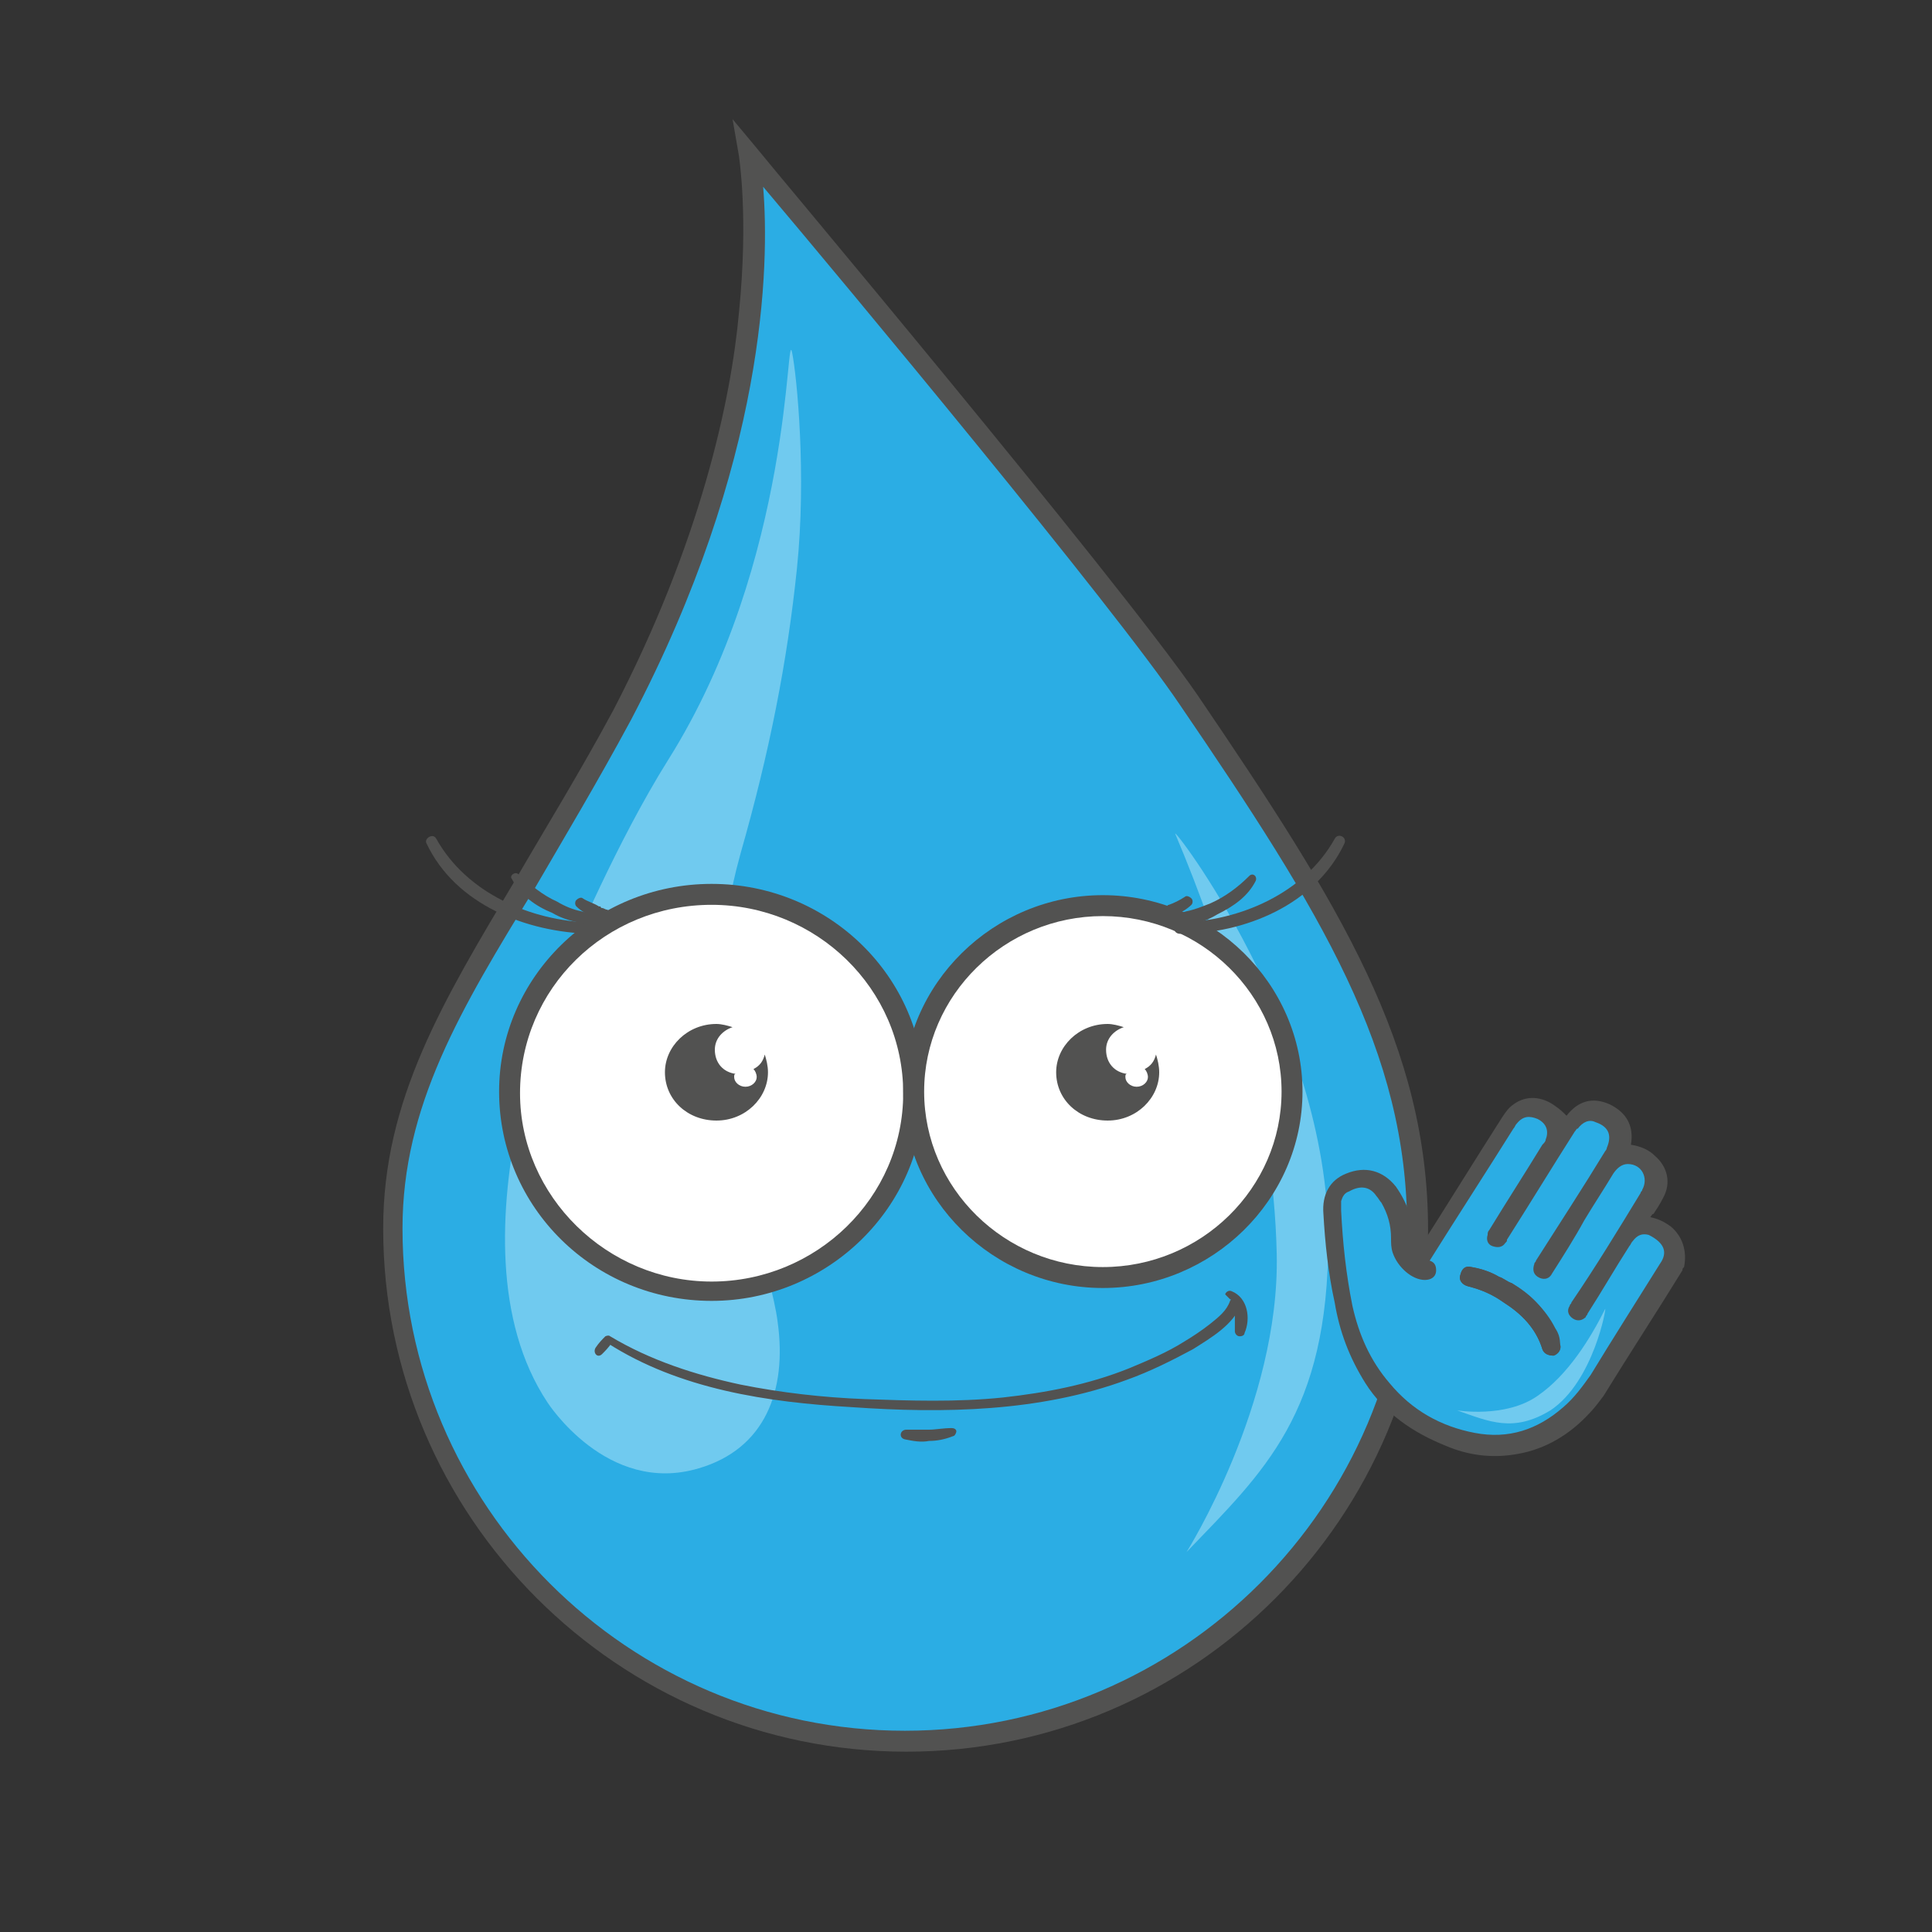 <?xml version="1.0" encoding="utf-8"?>
<!-- Generator: Adobe Illustrator 26.3.1, SVG Export Plug-In . SVG Version: 6.00 Build 0)  -->
<svg version="1.1" xmlns="http://www.w3.org/2000/svg" xmlns:xlink="http://www.w3.org/1999/xlink" x="0px" y="0px"
	 viewBox="0 0 120 120" style="enable-background:new 0 0 120 120;" xml:space="preserve">
<rect x="0" y="0" width="120" height="120" fill="#333333" stroke="none"/>
<style type="text/css">
	.st0{display:none;}
	.st1{display:inline;fill:#FFFFFF;}
	.st2{display:inline;}
	.st3{fill:#515151;}
	.st4{fill:#2BADE4;}
	.st5{fill:#FFFFFF;}
	.st6{display:inline;fill:#2BADE4;}
	.st7{display:inline;fill:#515151;}
	.st8{fill:#525251;}
	.st9{display:inline;opacity:0.3;}
	.st10{fill:#525250;}
	.st11{fill-rule:evenodd;clip-rule:evenodd;fill:#525250;}
	.st12{fill:none;stroke:#515151;stroke-width:13.333;stroke-linecap:round;stroke-linejoin:round;stroke-miterlimit:10;}
	.st13{fill:#70CAEF;}
</style>
<g id="Layer_1" class="st0">
	<rect x="0" y="-0.1" class="st1" width="120" height="120"/>
</g>
<g id="pogotowie-kanalizacyjne" class="st0">
	<g class="st2">
		<path class="st3" d="M115,74.1l-2.9-2.8c-0.3-1.2-1.1-4.2-1.5-5.9c-0.7-3.1-2.3-6.8-8.2-8.7c-0.6-0.2-1.2-0.4-1.8-0.6l-8.5-12.6
			c-1.8-3.1-4.9-5-9-5.3l-7.7-0.7c-0.9-4.1-2-7.5-3.3-10.3l-0.5-1.1L70.5,26c-0.7,0-2-0.2-3.4-0.3c-1.8-0.2-3.8-0.3-4.8-0.4
			c-0.7,0-1.4,0-2.2-0.1h-2c-11.4-0.3-21.6-0.2-35.4,1.4l-1,0.1c-3.4,0.4-6.6,0.8-9.7,1.4l-1.4,0.1L10,29.5
			c-3.4,7.9-5.4,18.8-5.4,29.3c0.1,11.9,3.5,21.8,6.3,28l0.4,0.9l0.9,0.2c3.2,0.8,6.6,1.6,10.1,2.2c1.7,5.2,6.6,9,12.3,8.9
			c4.5,0,8.5-2.4,10.8-6c5.8,0.4,11.7,0.6,17.7,0.6c5.2,0,10.3-0.3,15.4-0.7c2.3,3.5,6.3,5.7,10.8,5.7c5.6,0,10.3-3.7,12.1-8.7
			c4.3-0.8,8.4-1.7,12.3-2.8l1.5-0.4L115,74.1z M82.9,42.2c2.7,0.2,4.6,1.3,5.8,3.4l7.9,11.8l-2.1,1.8c-2.6-0.1-11.3-0.6-17.3-1.7
			c0-4.3-0.1-11-0.8-15.9L82.9,42.2z M34.6,95c-4.8,0-8.8-3.9-8.8-8.7c0-4.8,3.9-8.8,8.7-8.8c4.8,0,8.8,3.9,8.8,8.7
			C43.4,91,39.5,94.9,34.6,95z M89.2,94.6c-4.8,0-8.8-3.9-8.8-8.7c0-4.8,3.9-8.8,8.7-8.8c4.8,0,8.8,3.9,8.8,8.7
			C97.9,90.6,94,94.6,89.2,94.6z M102,85.7C102,85.7,102,85.7,102,85.7c0-7.1-5.9-12.8-13-12.8c-7.1,0.1-12.8,5.9-12.8,13
			c0,1.1,0.2,2.1,0.4,3.1c-4.5,0.3-9,0.5-13.6,0.5c-5.4,0-10.7-0.2-16-0.5c0.2-1,0.3-1.9,0.3-3c-0.1-7.1-5.9-12.8-13-12.8
			c-6.9,0-12.6,5.6-12.8,12.5c-2.6-0.5-5.1-1-7.5-1.6c-2.6-5.9-5.4-14.8-5.5-25.4c-0.1-9.5,1.6-19.3,4.6-26.6
			c1.9-0.3,3.9-0.6,5.9-0.9c0,0,18.5-3,43.3-1.8c0.9,0.1,2.6,0.2,4.2,0.3c0.8,0.1,1.6,0.1,2.3,0.2c1.1,2.7,2.1,6,2.9,9.8l0.3,1.5
			l0,0c0.9,4.8,0.9,12.9,0.9,17l0,2.5l1.6,0.3c7.4,1.6,19.9,2.1,20.4,2.1l0.8,0l3.9-3.3c0.4,0.1,0.9,0.3,1.3,0.4
			c3.7,1.2,4.9,3.2,5.5,5.8c0.5,2.2,1.6,6.5,1.6,6.5l0.1,0.6l2.5,2.5l0.1,7.8C108.1,84.4,105.1,85.1,102,85.7z"/>
		<path class="st4" d="M52.6,37.7c4.5,6.6,7.3,11.2,7.3,17c0,9.1-7.4,16.4-16.4,16.4s-16.4-7.4-16.4-16.4c0-5.6,3.7-9.5,7.3-16.5
			c5.5-10.5,4.1-18,4.1-18S50,33.9,52.6,37.7"/>
		<path class="st5" d="M32,60.2c0,0,1.9,3,4.8,2.1c2.1-0.6,2.8-2.5,2.5-4.7C39.2,56,38,52.9,38,52.9s-1.3-4.7,0.2-10.2
			c0.9-3.2,1.5-6.1,1.8-9.1c0.3-3,0-6.2-0.2-6.9c-0.2-1,0.1,6.7-4,13c-1.7,2.7-3.1,6.1-3.1,6.1S28.6,55,32,60.2"/>
		<path class="st5" d="M52.5,65c0,0,3-4.7,2.9-9.6c-0.1-4.8-1.7-9.8-3.3-13.5c-0.1-0.3,4.9,6.2,4.9,13C57.1,60.6,55,62.5,52.5,65"/>
	</g>
</g>
<g id="wyłączenia" class="st0">
	<g class="st2">
		<path class="st3" d="M98.6,16.1v4.5H21.8v-4.5H6v54.2h15.8v-4.4l76.8-0.1v4.5h15.8V16.1H98.6z M17.3,65.8h-6.8V20.6h6.8V65.8z
			 M62.5,61.3v-5.2l-4.2-6.3l3.5-7.1l10.5-4.2l-1.7-4.2l-9.9,4L55,32.7l-3.2,3.2l5.6,5.6L54.7,47l-2.5-1.2l-2,4l4,2l3.8,5.7v3.8
			l-36.1,0V25.1h76.8v36.1L62.5,61.3z M109.9,65.8h-6.8V20.6h6.8V65.8z"/>
		<path class="st4" d="M71.4,66.7c5,7.3,8.1,12.3,8.1,18.7c0,10-8.1,18.1-18.1,18.1s-18.1-8.1-18.1-18.1c0-6.2,4.1-10.4,8.1-18.2
			c6-11.6,4.5-19.8,4.5-19.8S68.6,62.6,71.4,66.7"/>
		<path class="st5" d="M48.7,91.5c0,0,2.1,3.3,5.3,2.3c2.3-0.7,3.1-2.7,2.8-5.2c-0.2-1.7-1.5-5.3-1.5-5.3s-1.5-5.2,0.3-11.3
			c1-3.6,1.7-6.8,2-10.1c0.4-3.3,0-6.8-0.2-7.6c-0.3-1.1,0.1,7.3-4.4,14.4c-1.8,2.9-3.4,6.7-3.4,6.7S44.9,85.8,48.7,91.5"/>
		<path class="st5" d="M71.3,96.8c0,0,3.3-5.2,3.2-10.5c-0.1-5.3-1.9-10.8-3.6-14.9c-0.2-0.4,5.4,6.8,5.4,14.4
			C76.4,91.9,74.1,94,71.3,96.8"/>
	</g>
</g>
<g id="odczyty" class="st0">
	<g class="st2">
		<path class="st3" d="M60.1,12.1c-29.9,0-54.2,24.4-54.2,54.5c0,14.8,5.8,28.6,16.4,39l3.2-3.2c-9.7-9.5-15-22.2-15-35.8
			c0-27.5,22.3-49.9,49.7-49.9s49.7,22.4,49.7,49.9c0,13.6-5.3,26.3-15,35.8l3.2,3.2c10.6-10.3,16.4-24.2,16.4-39
			C114.4,36.5,90,12.1,60.1,12.1z"/>
		<rect x="57.8" y="23.4" class="st3" width="4.5" height="4.5"/>
		
			<rect x="43.9" y="25.8" transform="matrix(0.94 -0.342 0.342 0.94 -6.821 17.496)" class="st3" width="4.5" height="4.5"/>
		<rect x="31.7" y="32.9" transform="matrix(0.766 -0.643 0.643 0.766 -14.639 30.063)" class="st3" width="4.5" height="4.5"/>
		
			<rect x="22.6" y="43.7" transform="matrix(0.5 -0.866 0.866 0.5 -27.338 44.543)" class="st3" width="4.5" height="4.5"/>
		
			<rect x="17.8" y="56.9" transform="matrix(0.174 -0.985 0.985 0.174 -41.71 68.697)" class="st3" width="4.5" height="4.5"/>
		
			<rect x="17.8" y="71.1" transform="matrix(0.985 -0.174 0.174 0.985 -12.42 4.598)" class="st3" width="4.5" height="4.5"/>
		
			<rect x="22.6" y="84.3" transform="matrix(0.866 -0.5 0.5 0.866 -39.94 24.042)" class="st3" width="4.5" height="4.5"/>
		
			<rect x="93" y="84.3" transform="matrix(0.5 -0.866 0.866 0.5 -27.334 125.788)" class="st3" width="4.5" height="4.5"/>
		
			<rect x="97.8" y="71.1" transform="matrix(0.173 -0.985 0.985 0.173 10.536 159.167)" class="st3" width="4.5" height="4.5"/>
		<rect x="93" y="43.7" transform="matrix(0.866 -0.5 0.5 0.866 -10.211 53.774)" class="st3" width="4.5" height="4.5"/>
		<rect x="83.9" y="32.9" transform="matrix(0.643 -0.766 0.766 0.643 3.863 78.562)" class="st3" width="4.5" height="4.5"/>
		
			<rect x="71.7" y="25.8" transform="matrix(0.342 -0.94 0.94 0.342 22.289 87.997)" class="st3" width="4.5" height="4.5"/>
	</g>
	<path class="st6" d="M102.4,57c-0.4-1.2-1.6-1.8-2.8-1.5l-28.7,9.3c-1.9-3.7-5.7-6.2-10.1-6.2c-6.2,0-11.3,5.1-11.3,11.3
		c0,0.6,0.1,1.2,0.2,1.8l-15.8,5.1c-1.2,0.4-1.8,1.7-1.5,2.8c0.3,1,1.2,1.6,2.1,1.6c0.2,0,0.5,0,0.7-0.1l16-5.2
		c2,3.2,5.5,5.3,9.5,5.3c6.2,0,11.3-5.1,11.3-11.3c0-0.2,0-0.5,0-0.7l28.9-9.3C102.1,59.4,102.7,58.2,102.4,57z M60.7,76.6
		c-3.7,0-6.8-3-6.8-6.8s3-6.8,6.8-6.8s6.8,3,6.8,6.8S64.5,76.6,60.7,76.6z"/>
</g>
<g id="centrum_dok" class="st0">
	<polygon class="st6" points="98.6,53.7 94,53.7 94,44.7 26.2,44.7 26.2,53.7 21.7,53.7 21.7,40.1 98.6,40.1 	"/>
	<g class="st2">
		<path class="st3" d="M102.2,31.1h-5.9v4.5h3.2l10.4,18.7V56H81.8L75,62.7H45.3L38.5,56H10.4v-1.7l10.4-18.7H24v-4.5h-5.9l-12.2,22
			V56v2.3v45.2h108.5V58.2V56v-2.8L102.2,31.1z M109.9,98.9H10.4V60.5h26.2l6.8,6.8h33.5l6.8-6.8h26.2V98.9z"/>
		<polygon class="st3" points="33,33.4 87.3,33.4 87.3,37.9 91.8,37.9 91.8,28.8 28.5,28.8 28.5,37.9 33,37.9 		"/>
		<polygon class="st3" points="37.5,22.1 82.7,22.1 82.7,26.6 87.3,26.6 87.3,17.5 33,17.5 33,26.6 37.5,26.6 		"/>
		<path class="st3" d="M46.6,85.3c0,2.5,2,4.5,4.5,4.5h18.1c2.5,0,4.5-2,4.5-4.5V74H46.6V85.3z M51.1,78.6h18.1l0,6.8H51.1V78.6z"/>
	</g>
</g>
<g id="ibok" class="st0">
	<g class="st2">
		<path class="st3" d="M107.5,18.6H13c-3.9,0-7.1,3.2-7.1,7.1v61.5c0,3.9,3.2,7.1,7.1,7.1h37.8v9.5H39v4.7h42.6v-4.7H69.7v-9.5h37.8
			c3.9,0,7.1-3.2,7.1-7.1V25.7C114.6,21.8,111.4,18.6,107.5,18.6z M13,23.3h94.6c1.3,0,2.4,1.1,2.4,2.4v49.6H10.6V25.7
			C10.6,24.4,11.7,23.3,13,23.3z M65,103.7h-9.5v-9.5H65V103.7z M107.5,89.5H13c-1.3,0-2.4-1.1-2.4-2.4v-7.1h99.3v7.1
			C109.9,88.5,108.8,89.5,107.5,89.5z"/>
		
			<rect x="13.9" y="29.2" transform="matrix(0.707 -0.707 0.707 0.707 -16.808 22.599)" class="st3" width="10" height="4.7"/>
		
			<rect x="11.4" y="35.1" transform="matrix(0.707 -0.707 0.707 0.707 -19.256 28.51)" class="st3" width="26.7" height="4.7"/>
		<rect x="57.9" y="82.4" class="st3" width="4.7" height="4.7"/>
	</g>
	<path class="st6" d="M70.5,30.1C75.7,37.7,79,43,79,49.6c0,10.5-8.5,19-19,19s-19-8.5-19-19c0-6.5,4.2-10.9,8.5-19
		c6.3-12.1,4.7-20.7,4.7-20.7S67.5,25.7,70.5,30.1"/>
	<path class="st1" d="M46.7,56c0,0,2.2,3.4,5.6,2.4c2.4-0.7,3.3-2.8,2.9-5.4c-0.2-1.8-1.6-5.5-1.6-5.5s-1.5-5.4,0.3-11.8
		C55,32,55.6,28.7,56,25.2c0.4-3.5,0-7.1-0.2-8c-0.3-1.2,0.1,7.7-4.6,15c-1.9,3.1-3.6,7-3.6,7S42.7,50,46.7,56"/>
	<path class="st1" d="M70.4,61.6c0,0,3.5-5.5,3.4-11C73.6,45,71.8,39.2,70,35c-0.2-0.4,5.7,7.2,5.7,15
		C75.6,56.5,73.2,58.6,70.4,61.6"/>
</g>
<g id="efaktura" class="st0">
	<path class="st7" d="M60.3,112.3H16.2c-5.7,0-10.4-4.7-10.4-10.4V50.1c0-4.6,3.2-7.3,5.5-9.3l0.6-0.5c2.3-2,12.6-10.1,13-10.4
		l3.2,4.1c-0.1,0.1-10.7,8.4-12.9,10.3l-0.6,0.5c-2.3,1.9-3.7,3.2-3.7,5.3v51.9c0,2.9,2.3,5.2,5.2,5.2h44.1V112.3z"/>
	<path class="st7" d="M104.4,112.3H60.3v-5.2h44.1c2.9,0,5.2-2.3,5.2-5.2V50.1c0-2.1-1.4-3.4-3.7-5.3l-0.6-0.5
		c-2.2-1.9-12.8-10.2-12.9-10.3l3.2-4.1c0.4,0.3,10.8,8.5,13,10.4l0.6,0.5c2.3,2,5.5,4.6,5.5,9.3v51.9
		C114.8,107.7,110.1,112.3,104.4,112.3z"/>
	<polygon class="st6" points="96.6,63.1 91.4,63.1 91.4,11.2 29.2,11.2 29.2,63.1 24,63.1 24,6 96.6,6 	"/>
	<path class="st7" d="M106.2,54.5l-3.7-3.7L76.8,76.6c-4.5,3.8-7.4,4.6-11.3,4.6H55.1c-3.8,0-6.8-0.7-11.1-4.4L18.1,50.9l-3.7,3.7
		L35.9,76L14.4,97.5l3.7,3.7l21.5-21.5l0.9,0.9c5.6,4.8,9.9,5.8,14.6,5.8h10.4c4.7,0,9-1,14.8-5.9l0.8-0.8l21.5,21.5l3.7-3.7
		L84.7,76L106.2,54.5z"/>
</g>
<g id="przetargi" class="st0">
	<path class="st7" d="M56.8,116.1h-4.6v-8l0.9-0.7c0.1,0,6-4.6,6-9.6v-2.3h4.6v2.3c0,5.9-4.8,10.7-6.9,12.5V116.1z"/>
	<path class="st7" d="M17.8,116.1l0-29.8c0-8,4.4-12,7.6-15l9.3-7.4l2.9,3.6l-9.2,7.3c-2.9,2.7-6,5.5-6,11.5l0,29.8H17.8z"/>
	<polygon class="st6" points="102.6,97.8 49.9,97.8 49.9,93.2 98,93.2 98,10.7 46.2,10.7 38.4,18.5 38.4,86.3 33.8,86.3 33.8,16.6 
		44.3,6.1 102.6,6.1 	"/>
	<polygon class="st6" points="52.2,24.4 40.7,24.4 40.7,19.8 47.6,19.8 47.6,13 52.2,13 	"/>
	<path class="st7" d="M40.4,106.9v-4.6c0,0,7.2-1.4,7.2-9.2v-5.6l0.8-0.7c0,0,2.4-2,4.7-4.4c2.4-3.2,1.2-7.1-0.2-8.3
		c-0.7-0.6-1-0.4-1.4,0C47.3,78.4,33,92,32.4,92.5l-3.2-3.3c0.1-0.1,14.8-14.1,19-18.3c2.2-2.2,5.3-2.3,7.7-0.2
		c3.4,3.1,4.5,9.8,0.7,14.7l-0.2,0.2c-1.7,1.7-3.3,3.2-4.3,4v3.5C52.2,103.5,42.9,106.9,40.4,106.9z"/>
</g>
<g id="kontakt" class="st0">
	<rect x="48.3" y="46.2" class="st6" width="4.7" height="9.4"/>
	<path class="st6" d="M109.2,64.9H69.4v-4.7h39.8c1.3,0,2.3-1.1,2.3-2.3V22.8c0-1.3-1-2.3-2.3-2.3H55.4c-1.3,0-2.3,1.1-2.3,2.3v18.7
		h-4.7V22.8c0-3.9,3.1-7,7-7h53.8c3.9,0,7,3.1,7,7v35.1C116.2,61.8,113.1,64.9,109.2,64.9z"/>
	
		<rect x="10.3" y="83.7" transform="matrix(0.707 -0.707 0.707 0.707 -54.88 39.511)" class="st7" width="19.9" height="4.7"/>
	<path class="st7" d="M64.7,102.4H10.9c-3.9,0-7-3.1-7-7V60.3c0-3.9,3.1-7,7-7h53.8c3.9,0,7,3.1,7,7V79h-4.7V60.3
		c0-1.3-1-2.3-2.3-2.3H10.9c-1.3,0-2.3,1.1-2.3,2.3v35.1c0,1.3,1.1,2.3,2.3,2.3h53.8c1.3,0,2.3-1.1,2.3-2.3V86h4.7v9.4
		C71.7,99.2,68.6,102.4,64.7,102.4z"/>
	<path class="st7" d="M37.8,85.3c-2.7,0-5.4-0.7-7.3-2.1L30.3,83L11.6,64.3l3.3-3.3l18.6,18.6c2,1.5,6.6,1.5,8.6,0l18.6-18.6
		l3.3,3.3L45.1,83.2C43.2,84.6,40.5,85.3,37.8,85.3z"/>
	<rect x="53" y="76.1" transform="matrix(0.707 -0.707 0.707 0.707 -44.598 64.334)" class="st7" width="4.7" height="19.9"/>
	<rect x="32" y="39.2" class="st7" width="25.7" height="4.7"/>
	<rect x="10.9" y="27.5" class="st7" width="23.4" height="4.7"/>
	<rect x="20.3" y="15.8" class="st7" width="23.4" height="4.7"/>
	<rect x="78.8" y="88.3" class="st7" width="23.4" height="4.7"/>
	<rect x="62.4" y="76.6" class="st7" width="23.4" height="4.7"/>
</g>
<g id="fb" class="st0">
	<g class="st2">
		<path class="st4" d="M12.7,62.5c0-1.9,0-3.8,0-5.7c0-0.2,0.1-0.5,0.1-0.7c0.4-5.3,1.7-10.4,3.8-15.3c3.3-7.4,8.1-13.5,14.5-18.4
			c5.4-4.2,11.5-7,18.1-8.5c5.8-1.3,11.7-1.6,17.6-0.7c5.5,0.8,10.7,2.5,15.6,5.1c6.7,3.6,12.3,8.6,16.6,14.8c4.3,6.2,7,13,7.9,20.5
			c0.1,1.1,0.3,2.1,0.4,3.2c0,1.7,0,3.4,0,5.1c-0.1,0.7-0.1,1.4-0.2,2.1c-0.4,3.7-1.1,7.3-2.3,10.8c-1.6,4.5-3.7,8.7-6.6,12.5
			c-3,4-6.4,7.5-10.5,10.4c-3.5,2.5-7.3,4.6-11.4,6c-1.9,0.7-3.8,1.2-5.7,1.8c0-13.1,0-26.1,0-39.1c3.5,0,6.9,0,10.3,0
			c0.7,0,1-0.2,0.9-0.9c0-3.4,0-6.7,0-10.1c0-2.1,0-2.1-2.1-2.1c-2.9,0-5.7,0-8.6,0c-0.3,0-0.7,0.1-0.7-0.5c0-2.7-0.1-5.4,1-7.9
			c0.8-1.9,2.1-3.3,4-4.1c2.3-0.9,4.6-0.6,6.9-0.3c0.7,0.1,1.3,0.3,2,0.4c0.1-0.2,0.1-0.3,0.1-0.4c0.2-4.2,0.4-8.4,0.7-12.7
			c0-0.4-0.2-0.6-0.5-0.7c-4.5-1.1-9-1.4-13.6-0.6c-3.6,0.6-6.9,1.9-9.8,4.1c-4.2,3.2-6.5,7.6-7.8,12.7c-0.7,2.9-1,5.9-0.9,8.9
			c0,0.3,0,0.6,0,0.9c-2.3,0-4.6,0-6.8,0c-0.5,0-0.7,0.1-0.7,0.6c0,3.9,0,7.9,0,11.8c0,0.5,0.2,0.6,0.7,0.6c2,0,4,0,6,0
			c0.3,0,0.5,0,0.8,0c0,13.3,0,26.4,0,39.7c-2.2-0.5-4.3-0.9-6.4-1.6c-7.1-2.2-13.4-5.8-18.7-10.9c-3.5-3.3-6.4-7-8.8-11.2
			c-2.7-4.8-4.6-10-5.4-15.5C13.1,65.5,12.9,64,12.7,62.5z"/>
	</g>
</g>
<g id="yt" class="st0">
	<g class="st2">
		<path class="st4" d="M13,59.4c0-25.8,20.9-47.1,47.1-47.1c26.2,0,47.1,21.3,47.1,47.1c0,25.8-20.9,47.1-47.1,47.1
			C33.9,106.4,13,85.1,13,59.4z M60.1,40.9c-5.8,0-11.6,0-17.4,0c-0.9,0-1.7,0.1-2.5,0.3c-4.2,1.1-7.2,4.8-7.2,9.2
			c0,1.1,0,2.2,0,3.3c0,5.3,0,10.6,0,15.9c0,2.3,0.8,4.4,2.3,6.1c1.9,2.2,4.3,3.3,7.3,3.3c6.3,0,12.6,0,18.9,0c5.4,0,10.8,0,16.2,0
			c1.7,0,3.3-0.4,4.8-1.2c3.1-1.9,4.8-4.6,4.9-8.3c0-1.7,0-3.3,0-5c0-4.7,0-9.4,0-14c0-2.4-0.7-4.4-2.3-6.2
			c-1.9-2.2-4.4-3.4-7.3-3.4C71.8,40.9,65.9,40.9,60.1,40.9z"/>
		<path class="st4" d="M54.3,67.5c0-5.1,0-10.1,0.1-15.1c4.8,2.5,9.5,4.9,14.3,7.4C63.9,62.4,59.1,64.9,54.3,67.5z"/>
	</g>
</g>
<g id="aktualnoci" class="st0">
	<g class="st2">
		<path class="st4" d="M62.4,114.4H58v-6.8c0-5.5-10.9-8.9-16.8-8.9s-16.8,3.4-16.8,8.9v6.8h-4.5v-6.8c0-9.3,14.1-13.3,21.3-13.3
			s21.3,4,21.3,13.3V114.4z"/>
		<path class="st4" d="M41.2,92c-6.8,0-12.3-6-12.3-13.4v-2.2c0-7.4,5.5-13.4,12.3-13.4s12.3,6,12.3,13.4v2.2C53.5,86,48,92,41.2,92
			z M41.2,67.4c-4.3,0-7.8,4-7.8,9v2.2c0,4.9,3.5,9,7.8,9s7.8-4,7.8-9v-2.2C49,71.4,45.5,67.4,41.2,67.4z"/>
		<path class="st3" d="M66.9,94.2c-0.7,0-1.3-0.1-1.9-0.4c-1.5-0.7-2.5-2.3-2.5-4V76.4h-6.7v-4.5h11.2v17.8l16.2-17.8H96
			c2.5,0,4.5-2,4.5-4.5V15.9c0-2.5-2-4.5-4.5-4.5H24.4c-2.5,0-4.5,2-4.5,4.5v51.5c0,2.5,2,4.5,4.5,4.5h2.2v4.5h-2.2c-4.9,0-9-4-9-9
			V15.9c0-4.9,4-9,9-9H96c4.9,0,9,4,9,9v51.5c0,4.9-4,9-9,9H85.1L69.7,93.2C68.9,93.9,67.9,94.2,66.9,94.2z"/>
	</g>
	<rect x="44.5" y="27.1" class="st6" width="33.6" height="4.5"/>
	<rect x="44.5" y="36.1" class="st6" width="33.6" height="4.5"/>
	<rect x="44.5" y="45" class="st6" width="17.9" height="4.5"/>
</g>
<g id="napisali_o_nas" class="st0">
	<g class="st2">
		<path class="st4" d="M75.1,95l-6.8-15.8c-0.1-0.3-0.3-0.5-0.5-0.7L24.9,35.5c-0.7-0.7-1.8-0.8-2.6-0.4l-1.9-1.9
			c-2.8-2.7-7.2-2.7-10,0c-1.3,1.3-2.1,3.1-2.1,5c0,1.9,0.7,3.7,2.1,5l1.9,1.9c-0.5,0.9-0.3,1.9,0.4,2.7l42.9,42.9
			c0.2,0.2,0.4,0.4,0.7,0.5l15.8,6.8c0.3,0.1,0.6,0.2,0.9,0.2c0.6,0,1.2-0.2,1.6-0.7C75.3,96.8,75.4,95.8,75.1,95z M13.6,36.4
			c1-1,2.6-1,3.6,0l1.8,1.8l-3.6,3.6L13.6,40c-0.5-0.5-0.7-1.1-0.7-1.8C12.8,37.6,13.1,36.9,13.6,36.4z M17.4,46.1l5.8-5.8
			l38.6,38.6l-5.8,5.8L17.4,46.1z M59.6,87.6l5.2-5.2l3.9,9.1L59.6,87.6z"/>
		<g>
			<path class="st3" d="M92,10H41.4c-3.7,0-6.8,3-6.8,6.8v24.9h4.5V16.8c0-1.2,1-2.3,2.3-2.3h48.8l16.8,16.8v71.4
				c0,1.2-1,2.3-2.3,2.3H41.4c-1.2,0-2.3-1-2.3-2.3V77.8h-4.5v24.9c0,3.7,3,6.8,6.8,6.8h63.3c3.7,0,6.8-3,6.8-6.8V29.4L92,10z"/>
			<polygon class="st3" points="86.6,19 86.6,34.8 102.4,34.8 102.4,30.3 91.1,30.3 91.1,19 			"/>
			<rect x="79.8" y="93.6" class="st3" width="18.1" height="4.5"/>
			<rect x="52.7" y="43.9" class="st3" width="42.9" height="4.5"/>
			<rect x="52.7" y="52.9" class="st3" width="42.9" height="4.5"/>
			<rect x="61.7" y="62" class="st3" width="33.9" height="4.5"/>
			<rect x="70.7" y="71" class="st3" width="24.9" height="4.5"/>
		</g>
	</g>
</g>
<g id="video" class="st0">
	<g class="st2">
		<path class="st3" d="M96.2,96.5H32.1c-1.1,0-2,0.9-2,2c0,1.1,0.9,2,2,2h64.1c1.1,0,2-0.9,2-2C98.2,97.4,97.3,96.5,96.2,96.5z"/>
		<path class="st3" d="M109.4,51.5H18.9c-1.1,0-2,0.9-2,2v54.8c0,4.6,3.7,8.3,8.2,8.3h77.9c4.5,0,8.2-3.7,8.2-8.3V53.4
			C111.3,52.3,110.5,51.5,109.4,51.5z M84.7,55.4h16.5L87.4,69.3H70.9l13.5-13.5C84.6,55.6,84.6,55.5,84.7,55.4z M62.7,55.4h16.5
			L65.3,69.3H48.9l13.7-13.7C62.6,55.5,62.7,55.5,62.7,55.4z M57.1,55.4L43.3,69.3H26.9l13.8-13.8H57.1z M20.9,55.4h14.2L21.3,69.3
			h-0.4V55.4z M107.4,108.3c0,2.4-1.9,4.3-4.3,4.3H25.2c-2.4,0-4.3-1.9-4.3-4.3V73.2h23.2c0,0,0,0,0,0h63.3V108.3z M107.4,69.3H93
			l13.8-13.8h0.6V69.3z"/>
		<path class="st3" d="M30.1,87.1c0,1.1,0.9,2,2,2h64.1c1.1,0,2-0.9,2-2s-0.9-2-2-2H32.1C31,85.2,30.1,86,30.1,87.1z"/>
	</g>
	<path class="st6" d="M105.6,21.4l-4.1-11.1C100,6,95.3,3.8,91,5.4l-13.9,5.1c0,0,0,0,0,0L17.8,32c-2.1,0.8-3.7,2.3-4.6,4.3
		c-0.9,2-1,4.2-0.3,6.3l4.1,11.1c0.2,0.5,0.5,0.9,1,1.1c0.3,0.1,0.6,0.2,0.8,0.2c0.2,0,0.5,0,0.7-0.1l85-30.9
		C105.5,23.6,106,22.5,105.6,21.4z M92.4,9.1c0.5-0.2,1-0.3,1.5-0.3c1.8,0,3.4,1.1,4,2.8l3.4,9.3l-0.1,0L83,12.5L92.4,9.1z
		 M80.4,28.5L62.3,20l15.4-5.6l18.2,8.5L80.4,28.5z M59.7,36l-18.2-8.5L57,22c0,0,0,0,0,0l18.1,8.4L59.7,36z M39,43.6l-18.2-8.5
		l15.4-5.6L54.5,38L39,43.6z M16.6,41.2c-0.4-1.1-0.3-2.2,0.2-3.3c0.1-0.1,0.1-0.2,0.2-0.3l16.8,7.8l-13.8,5L16.6,41.2z"/>
</g>
<g id="pracuj_z_nami" class="st0">
	<g class="st2">
		<path class="st4" d="M90.9,58.3H71.6v-4.8h17.9l11.9-21.8H68.1l-9,15.7L54.9,45l9.7-17c0.4-0.8,1.2-1.2,2.1-1.2h38.8
			c0.9,0,1.6,0.5,2.1,1.2c0.4,0.7,0.5,1.6,0,2.4L93.1,57C92.6,57.8,91.8,58.3,90.9,58.3z"/>
		<g>
			<path class="st3" d="M42.5,34.1c6.9,0,12.1-5.5,12.1-12.8v-3.5C54.6,10.5,49.4,5,42.5,5c-6.9,0-12.1,5.5-12.1,12.8v3.5
				C30.4,28.6,35.6,34.1,42.5,34.1z M35.2,17.8c0-4.6,3.1-8,7.3-8s7.3,3.3,7.3,8v3.5c0,4.6-3.1,8-7.3,8s-7.3-3.3-7.3-8V17.8z"/>
			<path class="st3" d="M18.3,82.5V51h-4.8v31.5c0,8,6.5,14.5,14.5,14.5v14.5h-9.7v4.8h24.2v-4.8h-9.7V97h12.1v-4.8H28
				C22.6,92.2,18.3,87.9,18.3,82.5z"/>
			<path class="st3" d="M110.3,60.7H65.4c1.7-3.3,1.4-7,1.3-7.5L66.5,51H50.9L38.8,36.5h-8.4c-5.3,0-9.7,4.3-9.7,9.7v31.5
				c0,6.7,5.4,12.1,12.1,12.1h15.5l13.8,25.4l4.3-2.3L51.2,84.9H32.8c-4,0-7.3-3.3-7.3-7.3V46.2c0-2.7,2.2-4.8,4.8-4.8h6.1
				l12.1,14.5h13.2c-0.1,1.2-0.5,2.6-1.4,3.6c-0.8,0.9-1.9,1.3-3.4,1.3H43.7l-9-11.2l-3.8,3l6.7,8.4v14.3h12.9
				c2.5,0,5.7,0.6,6.7,3.4l17,36.3l4.4-2L61.7,76.9c-1.5-4.2-5.4-6.5-11.2-6.5h-8v-4.8H57h38.8v50.9h4.8V65.6h9.7V60.7z"/>
		</g>
	</g>
</g>
<g id="pdf" class="st0">
	<g id="_x37_jplFL_00000080190214711105708410000004307635590584545180_" class="st2">
		<g>
			<path class="st4" d="M31.2,48.9c-7,0-13.9,0-20.9,0c-1.6,0-2.6-0.7-3.1-2.1c-0.1-0.3-0.1-0.6-0.1-0.9c0-7.5,0-15,0-22.6
				c0-1.9,1.1-3,2.9-3.2c1.3-0.1,2.7,0,4,0c12.7,0,25.3,0,38,0c1.1,0,2.2,0.3,2.8,1.3c0.3,0.5,0.5,1.1,0.5,1.7c0,7.6,0,15.2,0,22.8
				c0,1.7-1.3,2.9-3,3C45.3,48.9,38.3,48.9,31.2,48.9C31.2,48.9,31.2,48.9,31.2,48.9z M25.6,25.6c0,5.9,0,11.8,0,17.7
				c0.2,0,0.3,0,0.5,0c1.7,0,3.4,0,5.2,0c3.1,0,4.9-1.6,5.9-4.4c1-2.6,1-5.3,0.4-8c-0.4-1.9-1.3-3.5-3-4.5c-1.1-0.6-2.3-0.8-3.5-0.9
				C29.3,25.6,27.5,25.6,25.6,25.6z M16,36.8c0.3,0,0.5,0,0.7,0c1-0.1,2-0.1,2.9-0.2c1.5-0.2,2.7-0.8,3.4-2.2c0.9-1.9,1-3.9,0.3-5.8
				c-0.7-1.7-1.9-2.8-3.7-2.9c-2.4-0.1-4.8-0.1-7.3-0.1c-0.1,0-0.1,0.1-0.2,0.1c0,5.9,0,11.8,0,17.7c1.3,0,2.5,0,3.9,0
				C16,41.2,16,39.1,16,36.8z M40.5,25.6c0,6,0,11.9,0,17.8c1.1,0,2.2,0,3.2,0c0.5,0,0.6-0.1,0.6-0.6c0-1.9,0-3.8,0-5.7
				c0-0.2,0-0.5,0-0.8c1.7,0,3.4,0,5,0c0-1.1,0-2,0-3.1c-1.7,0-3.3,0-5,0c0-1.6,0-3.1,0-4.6c0.2,0,0.4,0,0.5,0c1.8,0,3.6,0,5.4,0
				c0.5,0,0.7-0.2,0.7-0.7c0-0.5,0-1.1,0-1.6c0-0.6-0.1-0.8-0.8-0.8c-3,0-6,0-9,0C41,25.5,40.7,25.6,40.5,25.6z"/>
			<path class="st4" d="M105,94.6c2.8,0,5.5,0,8.3,0c-6.4,7-12.6,13.9-18.9,20.8c-6.3-6.9-12.5-13.7-18.7-20.6
				c0-0.1,0.1-0.1,0.1-0.2c2.6,0,5.3,0,7.9,0c0-0.2,0.1-0.3,0.1-0.4c0-2.4,0-4.9,0-7.3c0-4.7,0-9.4,0-14.2c0-0.9,0.8-1.6,1.8-1.8
				c0.2,0,0.4,0,0.7,0c5.4,0,10.8,0,16.2,0c0.4,0,0.9,0.1,1.3,0.2c0.9,0.3,1.2,0.8,1.2,1.7c0,5,0,10,0,15c0,2,0,4,0,6
				C105,94,105,94.2,105,94.6z"/>
			<path class="st3" d="M95.4,31.7c-0.8,0.2-1.5,0.3-2.3,0.5c-3.5,0.7-7,0.5-10.4-0.9c-2.9-1.1-5.4-2.8-7.2-5.4
				c-1.4-2-2.1-4.3-2.5-6.7c-0.5-3.2-0.2-6.4,0.5-9.6c0,0,0-0.1,0-0.2c-0.2,0-0.4,0-0.6,0c-15.4,0-30.9,0-46.3,0
				c-3.4,0-6,1.6-7.7,4.5c-0.4,0.8-0.6,1.7-0.9,2.6c-0.1,0.3-0.1,0.6-0.2,0.9c-1.1,0-2.1,0-3.4,0c0.2-1,0.3-2,0.6-2.9
				c0.9-2.9,2.6-5.1,5.2-6.7C22.3,6.6,24.3,6,26.6,6c6.5,0,13,0,19.5,0C53.1,6,60,6,67,6c2.6,0,5.3,0,7.9,0c0.4,0,0.8,0.1,1.1,0.4
				c5.5,5.5,11,11,16.4,16.5c2,2,3.9,3.9,5.9,5.9c0.2,0.2,0.4,0.6,0.4,0.8c0,9.3,0,18.7,0,28c0,3.4,0,6.7,0,10.1c0,0.2,0,0.5,0,0.8
				c-1.1,0-2.2,0-3.3,0C95.4,56.3,95.4,44,95.4,31.7z"/>
			<path class="st3" d="M14.7,51.5c1.1,0,2.2,0,3.3,0c0,0.3,0,0.6,0,0.8c0,15.2,0,30.5,0,45.7c0,2.1,0.5,4,1.8,5.7
				c1.2,1.5,2.8,2.6,4.8,3c1,0.2,1.9,0.3,2.9,0.3c7.8,0,15.6,0,23.4,0c4.1,0,8.3,0,12.4,0c6.6,0,13.2,0,19.7,0
				c0.3,0,0.7,0.2,0.9,0.4c0.9,0.9,1.7,1.9,2.7,2.9c-0.3,0-0.5,0-0.7,0c-8.6,0-17.3,0-25.9,0c-11,0-22,0-33,0
				c-3.9,0-7.2-1.4-9.8-4.5c-1.7-2.1-2.6-4.6-2.6-7.4c0-9,0-18.1,0-27.1c0-6.2,0-12.5,0-18.7C14.7,52.4,14.7,52,14.7,51.5z"/>
			<path class="st3" d="M83.5,56.9c0,0.9,0,1.6,0,2.5c-18.2,0-36.5,0-54.7,0c0-0.8,0-1.6,0-2.5C47,56.9,65.2,56.9,83.5,56.9z"/>
			<path class="st3" d="M83.5,67.8c0,0.4,0,0.8,0,1.2c0,0.1,0,0.3-0.1,0.3c-0.7,0.3-1,1.1-2,1.1c-5.5-0.1-11,0-16.5,0
				c-11.8,0-23.7,0-35.5,0c-0.2,0-0.4,0-0.7,0c0-0.8,0-1.6,0-2.5C46.9,67.8,65.2,67.8,83.5,67.8z"/>
			<path class="st3" d="M81.4,81.2c-17.6,0-35.2,0-52.7,0c0-0.8,0-1.6,0-2.5c17.6,0,35.1,0,52.7,0C81.4,79.5,81.4,80.3,81.4,81.2z"
				/>
			<path class="st3" d="M28.6,89.6c17.7,0,35.2,0,52.8,0c0,0.8,0,1.6,0,2.5c-1.1,0-2.2,0-3.3,0c-13.6,0-27.1,0-40.7,0
				c-2.7,0-5.4,0-8.1,0c-0.5,0-0.7-0.1-0.7-0.7C28.7,90.8,28.6,90.2,28.6,89.6z"/>
			<path class="st3" d="M83.4,35.9c0,0.8,0,1.6,0,2.4c-7.3,0-14.6,0-22,0c0-0.8,0-1.6,0-2.4C68.7,35.9,76.1,35.9,83.4,35.9z"/>
			<path class="st3" d="M61.4,48.6c0-0.8,0-1.6,0-2.5c7.3,0,14.6,0,22,0c0,0.8,0,1.6,0,2.5C76.1,48.6,68.8,48.6,61.4,48.6z"/>
			<path class="st4" d="M29.5,40.3c0-0.2,0-0.4,0-0.6c0-3.4,0-6.8,0-10.2c0-0.5,0.1-0.8,0.7-0.8c2.1,0,3,1,3.4,3
				c0.4,1.8,0.4,3.7,0,5.5C33,39.5,32.2,40.5,29.5,40.3z"/>
			<path class="st4" d="M16,33.7c0-1.6,0-3.2,0-4.7c0-0.1,0.2-0.4,0.4-0.4c0.6,0,1.2-0.1,1.8,0c0.8,0.1,1.1,0.7,1.3,1.4
				c0,0,0,0.1,0,0.1C20,33.2,19,34,16,33.7z"/>
		</g>
	</g>
</g>
<g id="up" class="st0">
	<path class="st6" d="M36.3,67.3c-6.2,0-12.1,0-18.5,0C32,51.7,45.9,36.4,59.9,21c13.9,15.3,27.8,30.6,41.6,45.8
		c-0.1,0.1-0.1,0.3-0.2,0.4c-5.8,0-11.7,0-17.5,0c-0.1,0.5-0.2,0.7-0.2,0.9c0,5.4,0,10.9,0,16.3c0,10.5,0-1.3,0,9.2
		c0,2.1-1.7,3.7-4.1,4c-0.5,0.1-1,0.1-1.5,0.1c-12,0-24,0-36,0c-1,0-2-0.2-3-0.5c-1.9-0.6-2.7-1.8-2.7-3.8c0-11.1,0,0.1,0-11
		c0-4.4,0-8.8,0-13.3C36.3,68.6,36.3,68.1,36.3,67.3z"/>
</g>
<g id="ginace_dobro_ziemi" class="st0">
	<g class="st2">
		<path class="st4" d="M68.6,29.2c5.3,7.7,8.6,13.1,8.6,19.8c0,10.6-8.6,19.2-19.2,19.2s-19.2-8.6-19.2-19.2
			c0-6.6,4.3-11.1,8.6-19.3c6.4-12.3,4.8-21,4.8-21S65.6,24.8,68.6,29.2"/>
		<path class="st5" d="M44.5,55.5c0,0,2.2,3.5,5.6,2.5c2.4-0.7,3.3-2.9,3-5.5c-0.2-1.8-1.6-5.6-1.6-5.6s-1.6-5.5,0.3-12
			c1.1-3.8,1.8-7.2,2.1-10.7c0.4-3.5,0-7.2-0.2-8.1c-0.3-1.2,0.1,7.8-4.6,15.2c-1.9,3.1-3.6,7.1-3.6,7.1S40.5,49.5,44.5,55.5"/>
		<path class="st5" d="M68.5,61.2c0,0,3.5-5.5,3.4-11.2c-0.1-5.6-2-11.5-3.8-15.8c-0.2-0.4,5.7,7.3,5.7,15.2
			C73.8,56,71.4,58.2,68.5,61.2"/>
	</g>
	<g class="st2">
		<path class="st8" d="M83.7,110.4c-0.6,0-1.2-0.2-1.6-0.6l-4-3.9H45.3c-0.7,0-2.2,0-14.6-8.6c-0.1-0.1-0.3-0.2-0.4-0.3l-9.1-9.8
			c-0.2-0.2-0.3-0.4-0.4-0.6l-5.2-11.8c-0.5-1.1-0.1-2.3,0.9-2.9c10.8-6.4,16.8,2.1,19.9,7l7.3,2.8c1.2,0.5,1.8,1.8,1.3,3
			s-1.8,1.8-3,1.3l-8-3.1c-0.5-0.2-0.9-0.5-1.1-0.9c-4-6.3-7.1-9.2-12.3-7l4.1,9.5l8.6,9.3c4.8,3.3,10.6,7,12,7.6H79
			c0.6,0,1.2,0.2,1.6,0.6l4.7,4.6c0.9,0.9,0.9,2.3,0,3.2C84.9,110.1,84.3,110.4,83.7,110.4z"/>
		<path class="st8" d="M70.5,92.1H49.9c-6,0-9.2-4-9.2-8c0-4,3.1-8,9.2-8h13.6c0.4-0.2,1.4-0.9,2.1-1.4c1.9-1.5,4.1-3.2,6.6-3.2
			h11.4c3.8,0,8.1,2.8,10.7,5.2c0,0,0,0,0.1,0.1c3.4,3.4,9.2,8.9,9.3,9c0.9,0.9,1,2.3,0.1,3.2c-0.9,0.9-2.3,1-3.2,0.1
			c-0.1-0.1-5.9-5.6-9.3-9C89,78,85.8,76,83.6,76H72.1c-0.9,0-2.6,1.3-3.8,2.2c-1.7,1.3-3.1,2.4-4.7,2.4H49.9
			c-3.2,0-4.6,1.7-4.6,3.4c0,1.7,1.4,3.4,4.6,3.4h20.6c1.3,0,2.3,1,2.3,2.3C72.8,91,71.8,92.1,70.5,92.1z"/>
	</g>
</g>
<g id="etapy_uzdatniania" class="st0">
	<g class="st9">
		<path class="st4" d="M34.4,33.3c3.3,4.9,5.4,8.2,5.4,12.5c0,6.7-5.4,12.1-12.1,12.1s-12.1-5.4-12.1-12.1c0-4.2,2.7-7,5.4-12.2
			c4-7.7,3-13.3,3-13.3S32.5,30.5,34.4,33.3"/>
		<path class="st5" d="M19.2,49.9c0,0,1.4,2.2,3.6,1.6c1.5-0.5,2.1-1.8,1.9-3.5c-0.2-1.2-1-3.5-1-3.5s-1-3.5,0.2-7.6
			c0.7-2.4,1.1-4.5,1.4-6.8c0.2-2.2,0-4.6-0.1-5.1c-0.2-0.7,0,4.9-2.9,9.6c-1.2,2-2.3,4.5-2.3,4.5S16.6,46.1,19.2,49.9"/>
		<path class="st5" d="M34.3,53.5c0,0,2.2-3.5,2.2-7.1c-0.1-3.6-1.3-7.3-2.4-10c-0.1-0.3,3.6,4.6,3.6,9.6
			C37.7,50.2,36.1,51.6,34.3,53.5"/>
	</g>
	<g class="st2">
		<path class="st8" d="M63.1,108c-0.6,0-1.2-0.3-1.6-0.8L38,75.9c-0.4-0.6-0.5-1.4-0.2-2c0.3-0.7,1-1.1,1.8-1.1h9.8v-7.8
			c0-1.1,0.9-2,2-2c1.1,0,2,0.9,2,2v9.8c0,1.1-0.9,2-2,2h-7.8l19.6,26.1l19.6-26.1h-7.8c-1.1,0-2-0.9-2-2V39.5c0-1.1,0.9-2,2-2
			c1.1,0,2,0.9,2,2v33.3h9.8c0.7,0,1.4,0.4,1.8,1.1c0.3,0.7,0.3,1.5-0.2,2l-23.5,31.3C64.2,107.7,63.7,108,63.1,108z"/>
		<path class="st8" d="M74.8,33.6c-1.1,0-2-0.9-2-2v-3.9c0-1.1,0.9-2,2-2s2,0.9,2,2v3.9C76.8,32.8,75.9,33.6,74.8,33.6z"/>
		<path class="st8" d="M74.8,21.9c-1.1,0-2-0.9-2-2V16c0-1.1,0.9-2,2-2s2,0.9,2,2v3.9C76.8,21,75.9,21.9,74.8,21.9z"/>
	</g>
	<g class="st2">
		<path class="st4" d="M57.7,30.6c4.9,7.2,7.9,12.1,7.9,18.3c0,9.8-8,17.8-17.8,17.8s-17.8-8-17.8-17.8c0-6.1,4-10.2,7.9-17.8
			c5.9-11.3,4.4-19.4,4.4-19.4S54.9,26.5,57.7,30.6"/>
		<path class="st5" d="M35.4,54.9c0,0,2.1,3.2,5.2,2.3c2.3-0.7,3.1-2.7,2.7-5.1c-0.2-1.7-1.5-5.2-1.5-5.2s-1.4-5.1,0.3-11.1
			c1-3.5,1.6-6.6,2-9.9c0.3-3.3,0-6.7-0.2-7.5c-0.2-1.1,0.1,7.2-4.3,14.1c-1.8,2.9-3.3,6.6-3.3,6.6S31.7,49.3,35.4,54.9"/>
		<path class="st5" d="M57.6,60.2c0,0,3.3-5.1,3.2-10.3c-0.1-5.2-1.8-10.6-3.5-14.6c-0.2-0.4,5.3,6.7,5.3,14.1
			C62.5,55.3,60.3,57.4,57.6,60.2"/>
	</g>
</g>
<g id="warto_pic_wode" class="st0">
	<g class="st2">
		<path class="st8" d="M95.4,62.4c-0.9,0-1.6-0.7-1.6-1.6V34.1c0-0.9,0.7-1.6,1.6-1.6c0.9,0,1.6,0.7,1.6,1.6v26.6
			C97.1,61.6,96.3,62.4,95.4,62.4z"/>
		<path class="st8" d="M56.9,61.3H40.1V49.4c0-7.6,7.3-10.1,11.1-10.4l12.4,0c1.4-1.2,5.5-4.4,10-4.4c4.5,0,8.6,3.2,10,4.4h10.3
			c0.9,0,1.6,0.7,1.6,1.6c0,0.9-0.7,1.6-1.6,1.6H82.3l-0.5-0.5c0,0-4.1-3.9-8.2-3.9c-4.1,0-8.2,3.9-8.2,3.9l-0.5,0.5l-13.5,0
			c-0.2,0-8,0.7-8,7.1V58h10.3v-5.9h11.6l0.5,0.7c0.1,0.1,2.5,3.2,7.4,3.2c5,0,7.6-2.8,7.7-2.9l0.5-0.5l0.7,0h11.3
			c0.9,0,1.6,0.7,1.6,1.6c0,0.9-0.7,1.6-1.6,1.6H82.8c-1.2,1.1-4.5,3.5-9.6,3.5c-5.1,0-8.3-2.6-9.5-3.9h-6.8V61.3z"/>
		<g>
			<path class="st8" d="M76,37.5c-0.9,0-1.6-0.7-1.6-1.6v-9.2c0-0.9,0.7-1.6,1.6-1.6c0.9,0,1.6,0.7,1.6,1.6v9.2
				C77.6,36.7,76.9,37.5,76,37.5z"/>
			<path class="st8" d="M71.6,37.5c-0.9,0-1.6-0.7-1.6-1.6v-9.2c0-0.9,0.7-1.6,1.6-1.6s1.6,0.7,1.6,1.6v9.2
				C73.3,36.7,72.5,37.5,71.6,37.5z"/>
			<path class="st8" d="M73.8,28.3c-4.3,0-7.7-3.5-7.7-7.7s3.5-7.7,7.7-7.7c4.3,0,7.7,3.5,7.7,7.7S78.1,28.3,73.8,28.3z M73.8,16.1
				c-2.5,0-4.5,2-4.5,4.5s2,4.5,4.5,4.5s4.5-2,4.5-4.5S76.3,16.1,73.8,16.1z"/>
		</g>
		<g>
			<path class="st8" d="M86.5,24.4h-6.5c-0.9,0-1.6-0.7-1.6-1.6s0.7-1.6,1.6-1.6h6.5c0.9,0,1.6,0.7,1.6,1.6S87.4,24.4,86.5,24.4z"/>
			<path class="st8" d="M86.5,20h-6.5c-0.9,0-1.6-0.7-1.6-1.6s0.7-1.6,1.6-1.6h6.5c0.9,0,1.6,0.7,1.6,1.6S87.4,20,86.5,20z"/>
			<path class="st8" d="M92.6,28.3c-4.3,0-7.7-3.5-7.7-7.7s3.5-7.7,7.7-7.7s7.7,3.5,7.7,7.7S96.9,28.3,92.6,28.3z M92.6,16.1
				c-2.5,0-4.5,2-4.5,4.5s2,4.5,4.5,4.5s4.5-2,4.5-4.5S95.1,16.1,92.6,16.1z"/>
		</g>
		<g>
			<path class="st8" d="M68.1,24.4h-6.8c-0.9,0-1.6-0.7-1.6-1.6s0.7-1.6,1.6-1.6h6.8c0.9,0,1.6,0.7,1.6,1.6S69,24.4,68.1,24.4z"/>
			<path class="st8" d="M67.9,20h-6.6c-0.9,0-1.6-0.7-1.6-1.6s0.7-1.6,1.6-1.6h6.6c0.9,0,1.6,0.7,1.6,1.6S68.8,20,67.9,20z"/>
			<path class="st8" d="M55.2,28.3c-4.3,0-7.7-3.5-7.7-7.7s3.5-7.7,7.7-7.7s7.7,3.5,7.7,7.7S59.5,28.3,55.2,28.3z M55.2,16.1
				c-2.5,0-4.5,2-4.5,4.5s2,4.5,4.5,4.5c2.5,0,4.5-2,4.5-4.5S57.7,16.1,55.2,16.1z"/>
		</g>
		<path class="st8" d="M56.1,66.9H40.4c-2.5,0-4.5-2-4.5-4.5c0-2.5,2-4.5,4.5-4.5h15.7c2.5,0,4.5,2,4.5,4.5
			C60.6,64.9,58.6,66.9,56.1,66.9z M40.4,61.3c-0.7,0-1.2,0.5-1.2,1.2s0.5,1.2,1.2,1.2h15.7c0.7,0,1.2-0.5,1.2-1.2s-0.5-1.2-1.2-1.2
			H40.4z"/>
	</g>
	<g class="st2">
		<path class="st4" d="M47.1,70.1c4.8,7,7.8,11.9,7.8,18.1c0,9.7-7.8,17.5-17.5,17.5s-17.5-7.8-17.5-17.5c0-6,3.9-10.1,7.8-17.6
			C33.5,59.4,32,51.4,32,51.4S44.3,66.1,47.1,70.1"/>
		<path class="st5" d="M25.1,94.1c0,0,2,3.2,5.1,2.2c2.2-0.7,3-2.6,2.7-5c-0.2-1.7-1.5-5.1-1.5-5.1s-1.4-5,0.3-10.9
			c1-3.4,1.6-6.5,1.9-9.7c0.3-3.2,0-6.6-0.2-7.3c-0.2-1.1,0.1,7.1-4.2,13.9c-1.8,2.8-3.3,6.5-3.3,6.5S21.4,88.5,25.1,94.1"/>
		<path class="st5" d="M47,99.2c0,0,3.2-5.1,3.1-10.2c-0.1-5.1-1.8-10.5-3.5-14.4c-0.2-0.4,5.2,6.6,5.2,13.9
			C51.8,94.5,49.6,96.5,47,99.2"/>
	</g>
</g>
<g id="dlaczego_warto_oszczedzac_wode" class="st0">
	<g class="st2">
		<path class="st10" d="M80.5,113H38.8c-3.8,0-6.8-3.1-6.8-6.8V69.9c0-3.8,3.1-6.8,6.8-6.8h41.8c3.8,0,6.8,3.1,6.8,6.8v36.3
			C87.3,109.9,84.3,113,80.5,113z M38.8,66.4c-1.9,0-3.5,1.6-3.5,3.5v36.3c0,1.9,1.6,3.5,3.5,3.5h41.8c1.9,0,3.5-1.6,3.5-3.5V69.9
			c0-1.9-1.6-3.5-3.5-3.5H38.8z M50.2,105.6c-0.4,0-0.9-0.2-1.2-0.5l-2.7-2.8l-2.7,2.8c-0.6,0.7-1.7,0.7-2.4,0.1
			c-0.7-0.6-0.7-1.7-0.1-2.4l2.8-3l-2.8-3c-0.6-0.7-0.6-1.7,0.1-2.4c0.7-0.6,1.7-0.6,2.4,0.1l2.7,2.8l2.7-2.8
			c0.6-0.7,1.7-0.7,2.4-0.1c0.7,0.6,0.7,1.7,0.1,2.4l-2.8,3l2.8,3c0.6,0.7,0.6,1.7-0.1,2.4C51,105.4,50.6,105.6,50.2,105.6z
			 M77.7,104.5h-11c-0.9,0-1.7-0.7-1.7-1.7c0-0.9,0.7-1.7,1.7-1.7h11c0.9,0,1.7,0.7,1.7,1.7C79.4,103.7,78.6,104.5,77.7,104.5z
			 M77.7,98.2h-11c-0.9,0-1.7-0.7-1.7-1.7c0-0.9,0.7-1.7,1.7-1.7h11c0.9,0,1.7,0.7,1.7,1.7C79.4,97.4,78.6,98.2,77.7,98.2z
			 M46.5,84.3c-0.9,0-1.7-0.7-1.7-1.7v-4.2H41c-0.9,0-1.7-0.7-1.7-1.7c0-0.9,0.7-1.7,1.7-1.7h3.8V71c0-0.9,0.7-1.7,1.7-1.7
			c0.9,0,1.7,0.7,1.7,1.7v4.2H52c0.9,0,1.7,0.7,1.7,1.7c0,0.9-0.7,1.7-1.7,1.7h-3.8v4.2C48.2,83.6,47.4,84.3,46.5,84.3z M68.5,82.3
			c-0.4,0-0.8-0.2-1.1-0.5c-0.7-0.6-0.7-1.7-0.1-2.4l7.8-8.2c0.6-0.7,1.7-0.7,2.4-0.1c0.7,0.6,0.7,1.7,0.1,2.4l-7.8,8.2
			C69.4,82.2,69,82.3,68.5,82.3z"/>
		<g>
			<path class="st11" d="M67.3,70.8c-0.7,0.7-0.7,1.9,0,2.6c0.7,0.7,1.8,0.7,2.4,0c0.7-0.7,0.7-1.9,0-2.6
				C69.1,70.1,68,70.1,67.3,70.8L67.3,70.8z"/>
			<path class="st10" d="M68.6,75.5c-0.9,0-1.8-0.4-2.4-1.1c-1.3-1.4-1.3-3.5,0-4.9c0.6-0.7,1.5-1.1,2.4-1.1c0.9,0,1.8,0.4,2.4,1.1
				c1.3,1.4,1.3,3.5,0,4.9C70.3,75.2,69.5,75.5,68.6,75.5z M68.6,71.9C68.6,71.9,68.6,71.9,68.6,71.9c-0.1,0.1-0.1,0.2,0,0.3
				C68.6,72.1,68.6,72,68.6,71.9z M67.3,70.8L67.3,70.8L67.3,70.8z"/>
		</g>
		<g>
			<path class="st11" d="M75.5,79.5c-0.7,0.7-0.7,1.9,0,2.6c0.7,0.7,1.8,0.7,2.4,0c0.7-0.7,0.7-1.9,0-2.6
				C77.3,78.8,76.2,78.8,75.5,79.5L75.5,79.5z"/>
			<path class="st10" d="M76.8,84.2C76.8,84.2,76.8,84.2,76.8,84.2c-0.9,0-1.8-0.4-2.4-1.1c-1.3-1.4-1.3-3.5,0-4.9l0,0
				c0.6-0.7,1.5-1.1,2.4-1.1c0.9,0,1.8,0.4,2.4,1.1c1.3,1.4,1.3,3.5,0,4.9C78.5,83.9,77.7,84.2,76.8,84.2z M76.8,80.6
				C76.8,80.6,76.8,80.6,76.8,80.6c-0.1,0.1-0.1,0.2,0,0.3C76.8,80.8,76.8,80.7,76.8,80.6C76.8,80.6,76.8,80.6,76.8,80.6z
				 M75.5,79.5L75.5,79.5L75.5,79.5z"/>
		</g>
		<path class="st10" d="M59.7,111.9c-0.9,0-1.7-0.7-1.7-1.7V89.7H35.9c-0.9,0-1.7-0.7-1.7-1.7c0-0.9,0.7-1.7,1.7-1.7H58V65.9
			c0-0.9,0.7-1.7,1.7-1.7s1.7,0.7,1.7,1.7v20.5h22.1c0.9,0,1.7,0.7,1.7,1.7c0,0.9-0.7,1.7-1.7,1.7H61.3v20.5
			C61.3,111.1,60.6,111.9,59.7,111.9z"/>
	</g>
	<g class="st2">
		<path class="st4" d="M71.4,29c5.6,8.2,9.1,13.8,9.1,21c0,11.2-9.1,20.4-20.4,20.4S39.8,61.3,39.8,50c0-7,4.6-11.7,9.1-20.4
			c6.8-13,5-22.3,5-22.3S68.2,24.4,71.4,29"/>
		<path class="st5" d="M45.9,56.9c0,0,2.3,3.7,6,2.6c2.6-0.8,3.5-3.1,3.1-5.8c-0.3-2-1.7-5.9-1.7-5.9s-1.6-5.8,0.3-12.7
			c1.1-4,1.9-7.6,2.3-11.3c0.4-3.7,0-7.6-0.2-8.5c-0.3-1.2,0.1,8.2-4.9,16.1c-2.1,3.3-3.8,7.6-3.8,7.6S41.6,50.4,45.9,56.9"/>
		<path class="st5" d="M71.3,62.9c0,0,3.7-5.9,3.6-11.8c-0.1-6-2.1-12.2-4.1-16.7c-0.2-0.4,6.1,7.7,6.1,16.1
			C76.9,57.3,74.3,59.7,71.3,62.9"/>
	</g>
</g>
<g id="jak_oszczedzac_w_domu" class="st0">
	<g class="st2">
		<g>
			<path class="st4" d="M74.1,52.8c5.7,8.4,9.3,14.2,9.3,21.6c0,11.5-9.4,20.9-20.9,20.9s-20.9-9.4-20.9-20.9c0-7.2,4.7-12,9.3-21
				c7-13.3,5.2-22.9,5.2-22.9S70.8,48,74.1,52.8"/>
			<path class="st5" d="M47.9,81.3c0,0,2.4,3.8,6.1,2.7c2.7-0.8,3.6-3.1,3.2-5.9c-0.3-2-1.8-6.1-1.8-6.1s-1.7-6,0.3-13
				c1.2-4.1,1.9-7.8,2.3-11.6c0.4-3.8,0-7.8-0.2-8.8c-0.3-1.3,0.1,8.5-5,16.6c-2.1,3.4-3.9,7.8-3.9,7.8S43.5,74.7,47.9,81.3"/>
			<path class="st5" d="M73.9,87.5c0,0,3.8-6,3.7-12.2c-0.1-6.1-2.2-12.5-4.2-17.1c-0.2-0.4,6.2,7.9,6.2,16.6
				C79.7,81.8,77.1,84.2,73.9,87.5"/>
		</g>
		<path class="st8" d="M91,104.7H29.7c-3.9,0-7.1-3.3-7.1-7.1l0.2-32c-0.4-0.1-0.8-0.3-1.1-0.6l-6.5-7.3c-0.4-0.5-0.6-1.1-0.5-1.7
			c0-0.2,0-0.3,0-0.5c0-0.5,0.3-1,0.6-1.4l43.3-38.7c0.5-0.4,1.1-0.6,1.7-0.5c0.6-0.1,1.2,0,1.7,0.5L82,33.3l0.2-15.5
			c0-1.1,0.9-1.9,2-1.9h12.1c0.5,0,1,0.2,1.4,0.6c0.4,0.4,0.6,0.9,0.6,1.4L98,47.6l7.3,6.5c0.4,0.3,0.6,0.8,0.6,1.4
			c0,0.2,0,0.3,0,0.5c0.1,0.6,0,1.2-0.5,1.7L99,65c-0.3,0.3-0.7,0.6-1.1,0.6l0.3,32C98.1,101.5,94.9,104.7,91,104.7z M24.7,60.4
			c0.3,0,0.6,0.1,0.8,0.2c0.7,0.3,1.1,1,1.1,1.8l-0.2,35.3c0,1.7,1.5,3.2,3.2,3.2H91c1.7,0,3.2-1.5,3.2-3.2l-0.3-35.3
			c0-0.8,0.4-1.5,1.1-1.8c0.7-0.3,1.5-0.2,2.1,0.3l0.2,0.2l4.3-4.8L94.8,50c-0.4-0.4-0.7-0.9-0.7-1.5l0.1-28.8H86l-0.2,17.9
			c0,0.8-0.5,1.5-1.2,1.8c-0.7,0.3-1.5,0.2-2.1-0.3L60.4,19.2c0,0,0,0-0.1,0L19,56.1l4.3,4.8l0.1-0.1C23.8,60.5,24.2,60.4,24.7,60.4
			z"/>
	</g>
</g>
<g id="badz_eko" class="st0">
	<g class="st2">
		<g>
			<g>
				<path class="st8" d="M88.8,44.2c-5.2,0-9.3-4.2-9.3-9.3s4.2-9.3,9.3-9.3c5.2,0,9.3,4.2,9.3,9.3S93.9,44.2,88.8,44.2z M88.8,28.2
					c-3.7,0-6.7,3-6.7,6.7c0,3.7,3,6.7,6.7,6.7c3.7,0,6.7-3,6.7-6.7C95.5,31.2,92.5,28.2,88.8,28.2z"/>
				<path class="st8" d="M88.8,44.5c-5.3,0-9.6-4.3-9.6-9.6s4.3-9.6,9.6-9.6c5.3,0,9.6,4.3,9.6,9.6S94.1,44.5,88.8,44.5z M88.8,25.8
					c-5,0-9,4.1-9,9s4.1,9,9,9s9-4.1,9-9S93.8,25.8,88.8,25.8z M88.8,41.8c-3.8,0-7-3.1-7-7s3.1-7,7-7c3.8,0,7,3.1,7,7
					S92.6,41.8,88.8,41.8z M88.8,28.5c-3.5,0-6.4,2.9-6.4,6.4c0,3.5,2.9,6.4,6.4,6.4c3.5,0,6.4-2.9,6.4-6.4
					C95.2,31.4,92.3,28.5,88.8,28.5z"/>
			</g>
		</g>
		<path class="st12" d="M71.2,74.4"/>
		<g>
			<path class="st8" d="M95.2,105.9c-3,0-5.5-2.5-5.5-5.6V81.4c0-0.5-0.4-0.9-0.9-0.9c-0.5,0-0.9,0.4-0.9,0.9l0,18.9
				c0,3.1-2.5,5.6-5.5,5.6c-2.9,0-5.1-2.4-5.1-5.6V77.2c0,0,0,0,0,0V62c0-2.2-0.8-4.2-2.4-5.7l-8.4-8.4c-0.5-0.5-0.5-1.4,0-1.9
				s1.4-0.5,1.9,0l8.4,8.4c2,2,3.2,4.7,3.2,7.6v15.1c0,0,0,0,0,0v23.2c0,1.4,0.8,2.9,2.5,2.9c1.6,0,2.8-1.3,2.8-2.9l0-18.9
				c0-2,1.6-3.6,3.6-3.6c2,0,3.6,1.6,3.6,3.6v18.9c0,1.6,1.3,2.9,2.8,2.9c1.7,0,2.5-1.5,2.5-2.9V77.2c0,0,0,0,0,0V57.4
				c0-0.7,0.6-1.3,1.3-1.3c0.7,0,1.3,0.6,1.3,1.3v19.7c0,0,0,0,0,0v23.2C100.3,103.5,98.1,105.9,95.2,105.9z"/>
			<path class="st8" d="M95.2,106.2c-3.2,0-5.8-2.6-5.8-5.9V81.4c0-0.4-0.3-0.6-0.6-0.6c-0.4,0-0.6,0.3-0.6,0.6l0,18.9
				c0,3.2-2.6,5.9-5.8,5.9c-3.1,0-5.4-2.5-5.4-5.9V62c0-2.1-0.8-4-2.3-5.5l-8.4-8.4c-0.3-0.3-0.5-0.7-0.5-1.2s0.2-0.8,0.5-1.2
				c0.6-0.6,1.7-0.6,2.3,0l8.4,8.4c2.1,2.1,3.2,4.9,3.2,7.8v38.4c0,1.3,0.7,2.6,2.2,2.6c1.4,0,2.5-1.2,2.5-2.6V81.4
				c0-2.2,1.8-3.9,3.9-3.9s3.9,1.8,3.9,3.9v18.9c0,1.4,1.1,2.6,2.5,2.6c1.5,0,2.2-1.4,2.2-2.6V57.4c0-0.9,0.7-1.6,1.6-1.6
				c0.9,0,1.6,0.7,1.6,1.6v42.9C100.6,103.7,98.3,106.2,95.2,106.2z M88.8,80.2c0.7,0,1.2,0.6,1.2,1.2v18.9c0,2.9,2.3,5.3,5.2,5.3
				c2.8,0,4.8-2.3,4.8-5.3V57.4c0-0.6-0.5-1-1-1c-0.6,0-1,0.5-1,1v42.9c0,1.5-0.9,3.2-2.8,3.2c-1.7,0-3.1-1.4-3.1-3.2V81.4
				c0-1.8-1.5-3.3-3.3-3.3s-3.3,1.5-3.3,3.3v18.9c0,1.8-1.4,3.2-3.1,3.2c-1.9,0-2.8-1.7-2.8-3.2V62c0-2.8-1.1-5.4-3.1-7.4l-8.4-8.4
				c-0.4-0.4-1.1-0.4-1.5,0c-0.2,0.2-0.3,0.5-0.3,0.7c0,0.3,0.1,0.5,0.3,0.7l8.4,8.4c1.6,1.6,2.5,3.7,2.5,5.9v38.4
				c0,3,2.1,5.3,4.8,5.3c2.9,0,5.2-2.4,5.2-5.3l0-18.9C87.6,80.8,88.1,80.2,88.8,80.2z"/>
		</g>
		<g>
			<path class="st8" d="M102.9,79.5c-2.9,0-5.2-2.4-5.2-5.3c0-0.7,0.6-1.3,1.3-1.3s1.3,0.6,1.3,1.3c0,1.4,1.1,2.6,2.5,2.6
				c1.5,0,2.2-1.3,2.2-2.6v-18c0-3.8-3.1-6.8-6.8-6.8H81.3c-1.9,0-3.6-0.7-5-2.1l-4.1-4.1c-0.5-0.5-0.5-1.4,0-1.9
				c0.5-0.5,1.4-0.5,1.9,0l4.1,4.1c0.8,0.8,1.9,1.3,3.1,1.3h16.9c5.2,0,9.5,4.3,9.5,9.5v18C107.7,77.3,105.6,79.5,102.9,79.5z"/>
			<path class="st8" d="M102.9,79.8c-3,0-5.5-2.5-5.5-5.6c0-0.9,0.7-1.6,1.6-1.6c0.9,0,1.6,0.7,1.6,1.6c0,1.3,1,2.3,2.2,2.3
				c1.3,0,1.9-1.2,1.9-2.3v-18c0-3.6-2.9-6.5-6.5-6.5H81.3c-2,0-3.8-0.8-5.2-2.1l-4.1-4.1c-0.6-0.6-0.6-1.7,0-2.3
				c0.6-0.6,1.7-0.6,2.3,0l4.1,4.1c0.8,0.8,1.8,1.2,2.9,1.2h16.9c5.4,0,9.8,4.4,9.8,9.8v18C108,77.4,105.8,79.8,102.9,79.8z
				 M99,73.2c-0.6,0-1,0.5-1,1c0,2.7,2.2,5,4.9,5c2.6,0,4.5-2.1,4.5-5v-18c0-5.1-4.1-9.2-9.2-9.2H81.3c-1.2,0-2.4-0.5-3.3-1.4
				l-4.1-4.1c-0.4-0.4-1.1-0.4-1.5,0c-0.4,0.4-0.4,1.1,0,1.5l4.1,4.1c1.3,1.3,3,2,4.8,2h16.9c3.9,0,7.1,3.2,7.1,7.1v18
				c0,1.4-0.8,2.9-2.5,2.9c-1.5,0-2.8-1.3-2.8-2.9C100.1,73.7,99.6,73.2,99,73.2z"/>
		</g>
		<g>
			<g>
				<path class="st8" d="M31.2,44.2c-5.2,0-9.3-4.2-9.3-9.3s4.2-9.3,9.3-9.3c5.2,0,9.3,4.2,9.3,9.3S36.4,44.2,31.2,44.2z M31.2,28.2
					c-3.7,0-6.7,3-6.7,6.7c0,3.7,3,6.7,6.7,6.7c3.7,0,6.7-3,6.7-6.7C37.9,31.2,34.9,28.2,31.2,28.2z"/>
				<path class="st8" d="M31.2,44.5c-5.3,0-9.6-4.3-9.6-9.6s4.3-9.6,9.6-9.6s9.6,4.3,9.6,9.6S36.5,44.5,31.2,44.5z M31.2,25.8
					c-5,0-9,4.1-9,9s4.1,9,9,9s9-4.1,9-9S36.2,25.8,31.2,25.8z M31.2,41.8c-3.8,0-7-3.1-7-7s3.1-7,7-7s7,3.1,7,7
					S35.1,41.8,31.2,41.8z M31.2,28.5c-3.5,0-6.4,2.9-6.4,6.4c0,3.5,2.9,6.4,6.4,6.4s6.4-2.9,6.4-6.4C37.6,31.4,34.7,28.5,31.2,28.5
					z"/>
			</g>
		</g>
		<path class="st12" d="M48.8,74.4"/>
		<g>
			<path class="st8" d="M37.6,105.9c-3,0-5.5-2.5-5.5-5.6l0-18.9c0-0.5-0.4-0.9-0.9-0.9c-0.5,0-0.9,0.4-0.9,0.9l0,18.9
				c0,3.1-2.5,5.6-5.5,5.6c-2.9,0-5.1-2.4-5.1-5.6V77.2c0,0,0,0,0,0V57.4c0-0.7,0.6-1.3,1.3-1.3s1.3,0.6,1.3,1.3v19.7c0,0,0,0,0,0
				v23.2c0,1.4,0.8,2.9,2.5,2.9c1.6,0,2.8-1.3,2.8-2.9l0-18.9c0-2,1.6-3.6,3.6-3.6c2,0,3.6,1.6,3.6,3.6l0,18.9
				c0,1.6,1.3,2.9,2.8,2.9c1.7,0,2.5-1.5,2.5-2.9V77.2c0,0,0,0,0,0V62c0-2.9,1.1-5.6,3.2-7.6l8.4-8.4c0.5-0.5,1.4-0.5,1.9,0
				c0.5,0.5,0.5,1.4,0,1.9l-8.4,8.4c-1.5,1.5-2.4,3.6-2.4,5.7v15.2c0,0,0,0,0,0v23.2C42.8,103.5,40.6,105.9,37.6,105.9z"/>
			<path class="st8" d="M37.6,106.2c-3.2,0-5.8-2.6-5.8-5.9V81.4c0-0.4-0.3-0.6-0.6-0.6s-0.6,0.3-0.6,0.6v18.9
				c0,3.2-2.6,5.9-5.8,5.9c-3.1,0-5.4-2.5-5.4-5.9V57.4c0-0.9,0.7-1.6,1.6-1.6c0.9,0,1.6,0.7,1.6,1.6v42.9c0,1.3,0.7,2.6,2.2,2.6
				c1.4,0,2.5-1.2,2.5-2.6V81.4c0-2.2,1.8-3.9,3.9-3.9s3.9,1.8,3.9,3.9v18.9c0,1.4,1.1,2.6,2.5,2.6c1.5,0,2.2-1.4,2.2-2.6V62
				c0-3,1.2-5.7,3.2-7.8l8.4-8.4c0.6-0.6,1.7-0.6,2.3,0c0.6,0.6,0.6,1.7,0,2.3l-8.4,8.4c-1.5,1.5-2.3,3.4-2.3,5.5v38.4
				C43.1,103.7,40.7,106.2,37.6,106.2z M31.2,80.2c0.7,0,1.2,0.6,1.2,1.2v18.9c0,2.9,2.3,5.3,5.2,5.3c2.8,0,4.8-2.3,4.8-5.3V62
				c0-2.2,0.9-4.3,2.5-5.9l8.4-8.4c0.4-0.4,0.4-1.1,0-1.5c-0.4-0.4-1.1-0.4-1.5,0l-8.4,8.4c-2,2-3.1,4.6-3.1,7.4v38.4
				c0,1.5-0.9,3.2-2.8,3.2c-1.7,0-3.1-1.4-3.1-3.2V81.4c0-1.8-1.5-3.3-3.3-3.3c-1.8,0-3.3,1.5-3.3,3.3v18.9c0,1.8-1.4,3.2-3.1,3.2
				c-1.9,0-2.8-1.7-2.8-3.2V57.4c0-0.6-0.5-1-1-1c-0.6,0-1,0.5-1,1v42.9c0,3,2.1,5.3,4.8,5.3c2.9,0,5.2-2.4,5.2-5.3V81.4
				C30,80.8,30.5,80.2,31.2,80.2z"/>
		</g>
		<g>
			<path class="st8" d="M17.1,79.5c-2.8,0-4.8-2.3-4.8-5.3v-18c0-5.2,4.3-9.5,9.5-9.5h16.9c1.2,0,2.3-0.5,3.1-1.3l4.1-4.1
				c0.5-0.5,1.4-0.5,1.9,0c0.5,0.5,0.5,1.4,0,1.9l-4.1,4.1c-1.3,1.3-3.1,2.1-5,2.1H21.8c-3.8,0-6.8,3.1-6.8,6.8v18
				c0,1.2,0.7,2.6,2.2,2.6c1.4,0,2.5-1.2,2.5-2.6c0-0.7,0.6-1.3,1.3-1.3c0.7,0,1.3,0.6,1.3,1.3C22.3,77.2,20,79.5,17.1,79.5z"/>
			<path class="st8" d="M17.1,79.8c-2.9,0-5.1-2.4-5.1-5.6v-18c0-5.4,4.4-9.8,9.8-9.8h16.9c1.1,0,2.1-0.4,2.9-1.2l4.1-4.1
				c0.6-0.6,1.7-0.6,2.3,0c0.6,0.6,0.6,1.7,0,2.3l-4.1,4.1c-1.4,1.4-3.2,2.1-5.2,2.1H21.8c-3.6,0-6.5,2.9-6.5,6.5v18
				c0,1.1,0.6,2.3,1.9,2.3c1.2,0,2.2-1,2.2-2.3c0-0.9,0.7-1.6,1.6-1.6s1.6,0.7,1.6,1.6C22.6,77.3,20.2,79.8,17.1,79.8z M21.8,47
				c-5.1,0-9.2,4.1-9.2,9.2v18c0,2.8,2,5,4.6,5c2.7,0,4.9-2.2,4.9-5c0-0.6-0.5-1-1-1s-1,0.5-1,1c0,1.6-1.3,2.9-2.8,2.9
				c-1.7,0-2.5-1.5-2.5-2.9v-18c0-3.9,3.2-7.1,7.1-7.1h16.9c1.8,0,3.5-0.7,4.7-2l4.1-4.1c0.4-0.4,0.4-1.1,0-1.5s-1.1-0.4-1.5,0
				L42,45.6c-0.9,0.9-2,1.4-3.3,1.4H21.8z"/>
		</g>
		<g>
			<path class="st4" d="M68.7,32.4c5.2,7.7,8.5,13,8.5,19.7c0,10.5-8.5,19.1-19.1,19.1S39,62.7,39,52.1c0-6.6,4.3-11,8.5-19.1
				c6.4-12.2,4.7-20.9,4.7-20.9S65.7,28.1,68.7,32.4"/>
			<path class="st5" d="M44.8,58.6c0,0,2.2,3.5,5.6,2.4c2.4-0.7,3.3-2.9,2.9-5.4c-0.2-1.8-1.6-5.5-1.6-5.5s-1.5-5.4,0.3-11.9
				c1.1-3.8,1.7-7.1,2.1-10.6c0.4-3.5,0-7.2-0.2-8c-0.3-1.2,0.1,7.7-4.6,15.1c-1.9,3.1-3.6,7.1-3.6,7.1S40.7,52.5,44.8,58.6"/>
			<path class="st5" d="M68.6,64.2c0,0,3.5-5.5,3.4-11.1c-0.1-5.6-2-11.4-3.8-15.7c-0.2-0.4,5.7,7.2,5.7,15.1
				C73.8,59,71.4,61.2,68.6,64.2"/>
		</g>
	</g>
</g>
<g id="kanalizacja_to_nie_smietnik" class="st0">
	<g class="st2">
		<path class="st8" d="M55.9,92.6c-18.4,0-33.4-15-33.4-33.4s15-33.4,33.4-33.4s33.4,15,33.4,33.4S74.3,92.6,55.9,92.6z M55.9,28.6
			c-16.9,0-30.6,13.7-30.6,30.6S39,89.7,55.9,89.7S86.5,76,86.5,59.2S72.8,28.6,55.9,28.6z"/>
		<path class="st8" d="M55.9,93c-18.6,0-33.8-15.1-33.8-33.8s15.1-33.8,33.8-33.8s33.8,15.1,33.8,33.8S74.5,93,55.9,93z M55.9,26.1
			c-18.3,0-33.1,14.9-33.1,33.1s14.9,33.1,33.1,33.1S89,77.5,89,59.2S74.2,26.1,55.9,26.1z M55.9,90.1c-17,0-30.9-13.9-30.9-30.9
			c0-17,13.9-30.9,30.9-30.9s30.9,13.9,30.9,30.9C86.8,76.2,72.9,90.1,55.9,90.1z M55.9,28.9c-16.7,0-30.2,13.6-30.2,30.2
			c0,16.7,13.6,30.2,30.2,30.2s30.2-13.6,30.2-30.2C86.1,42.5,72.6,28.9,55.9,28.9z"/>
	</g>
	<g class="st2">
		<path class="st8" d="M56,104.6c-2.2,0-4.4-0.2-6.6-0.5c-6.8-1-13.1-3.4-18.7-7.2c-0.7-0.4-0.8-1.3-0.4-2c0.4-0.7,1.3-0.8,2-0.4
			c5.3,3.5,11.2,5.8,17.5,6.7c9.2,1.3,18.4-0.3,26.6-4.8c7.9-4.3,14.3-11.2,18.1-19.3c0.3-0.7,1.2-1,1.9-0.7c0.7,0.3,1,1.2,0.7,1.9
			c-4,8.7-10.9,16-19.3,20.6C71,102.8,63.6,104.6,56,104.6z"/>
		<path class="st8" d="M56,105c-2.2,0-4.5-0.2-6.7-0.5c-6.8-1-13.2-3.4-18.9-7.2c-0.8-0.5-1-1.6-0.5-2.4c0.5-0.8,1.6-1,2.4-0.5
			c5.2,3.5,11.1,5.8,17.4,6.7c9.2,1.3,18.3-0.3,26.4-4.8c7.8-4.3,14.2-11.1,18-19.1c0.4-0.9,1.5-1.3,2.3-0.9c0.4,0.2,0.8,0.6,0.9,1
			c0.2,0.4,0.1,0.9-0.1,1.3c-4.1,8.7-11,16.1-19.5,20.7C71.1,103.1,63.7,105,56,105z M31.5,94.7c-0.4,0-0.7,0.2-0.9,0.5
			c-0.3,0.5-0.2,1.2,0.3,1.6c5.6,3.8,11.9,6.2,18.6,7.1c2.2,0.3,4.4,0.5,6.6,0.5c7.6,0,14.9-1.9,21.6-5.6
			c8.4-4.6,15.2-11.9,19.2-20.4c0.1-0.3,0.1-0.6,0-0.9c-0.1-0.3-0.3-0.5-0.6-0.6c-0.6-0.3-1.2,0-1.5,0.5
			c-3.8,8.2-10.3,15.1-18.2,19.4c-8.2,4.5-17.5,6.2-26.8,4.8c-6.4-0.9-12.3-3.2-17.7-6.8C31.9,94.7,31.7,94.7,31.5,94.7z"/>
	</g>
	<g class="st2">
		<path class="st8" d="M99.8,63.1C99.8,63.1,99.8,63.1,99.8,63.1c-0.9,0-1.5-0.7-1.4-1.5c0.6-10.6-2.8-21-9.5-29.2
			C82.2,24,72.6,18.6,62,17.1c-2.9-0.4-5.8-0.5-8.6-0.4c-0.8,0-1.5-0.6-1.5-1.4c0-0.8,0.6-1.5,1.4-1.5c3.1-0.2,6.2,0,9.2,0.4
			c11.3,1.6,21.5,7.4,28.7,16.3c7.2,8.8,10.8,19.9,10.1,31.2C101.2,62.5,100.6,63.1,99.8,63.1z"/>
		<path class="st8" d="M99.8,63.4L99.8,63.4c-0.6,0-1-0.2-1.3-0.6c-0.3-0.4-0.5-0.8-0.4-1.3c0.6-10.5-2.7-20.8-9.4-29
			C82,24.3,72.5,18.9,62,17.4c-2.8-0.4-5.7-0.5-8.6-0.4c-0.5,0-0.9-0.1-1.3-0.4c-0.4-0.3-0.6-0.7-0.6-1.2c-0.1-1,0.7-1.8,1.7-1.9
			c3.1-0.2,6.2,0,9.3,0.4c11.4,1.7,21.7,7.5,28.9,16.4c7.2,8.9,10.8,20,10.2,31.4C101.6,62.7,100.8,63.4,99.8,63.4z M55.8,16.3
			c2.1,0,4.2,0.2,6.2,0.5c10.7,1.6,20.3,7,27.1,15.4c6.8,8.3,10.2,18.8,9.6,29.4c0,0.3,0.1,0.6,0.3,0.8s0.5,0.4,0.8,0.4l0.1,0
			c0.6,0,1.1-0.5,1.1-1.1c0.6-11.2-2.9-22.2-10-31c-7.2-8.8-17.3-14.6-28.5-16.2c-3-0.4-6.1-0.6-9.2-0.4c-0.6,0-1.1,0.6-1.1,1.2
			c0,0.3,0.2,0.6,0.4,0.8c0.2,0.2,0.5,0.3,0.8,0.3C54.2,16.3,55,16.3,55.8,16.3z"/>
	</g>
	<g class="st2">
		<path class="st8" d="M19.5,85.4c-0.5,0-0.9-0.2-1.2-0.6c-6.4-9.4-9.1-20.8-7.4-32.1c2.2-14.9,11.6-27.8,25.1-34.4
			c0.7-0.3,1.6-0.1,1.9,0.7c0.3,0.7,0.1,1.6-0.7,1.9c-12.7,6.2-21.5,18.2-23.5,32.2c-1.5,10.6,0.9,21.3,7,30.1
			c0.4,0.7,0.3,1.6-0.4,2C20.1,85.3,19.8,85.4,19.5,85.4z"/>
		<path class="st8" d="M19.5,85.7c-0.6,0-1.1-0.3-1.5-0.8c-6.5-9.5-9.1-21-7.5-32.4c2.2-15,11.6-28,25.3-34.6
			c0.4-0.2,0.9-0.2,1.3-0.1c0.4,0.2,0.8,0.5,1,0.9c0.2,0.4,0.2,0.9,0.1,1.3c-0.2,0.4-0.5,0.8-0.9,1c-12.6,6.1-21.3,18.1-23.4,31.9
			C12.6,63.6,15,74.2,21,83c0.5,0.8,0.3,1.9-0.5,2.5C20.2,85.6,19.9,85.7,19.5,85.7z M36.7,18.5c-0.2,0-0.3,0-0.5,0.1
			c-13.5,6.6-22.8,19.3-25,34.1c-1.6,11.2,1,22.6,7.4,31.9c0.3,0.5,1.1,0.6,1.6,0.3c0.5-0.3,0.6-1,0.3-1.6c-6.1-8.9-8.6-19.7-7-30.3
			c2-14.1,10.9-26.2,23.7-32.4c0.3-0.1,0.5-0.4,0.6-0.6c0.1-0.3,0.1-0.6-0.1-0.9c-0.1-0.3-0.4-0.5-0.6-0.6
			C36.9,18.5,36.8,18.5,36.7,18.5z"/>
	</g>
	<g class="st2">
		<path class="st8" d="M55.9,50.4c-4,0-7.2-3.2-7.2-7.2c0-4,3.2-7.2,7.2-7.2s7.2,3.2,7.2,7.2C63.1,47.1,59.9,50.4,55.9,50.4z
			 M55.9,38.9c-2.4,0-4.3,1.9-4.3,4.3c0,2.4,1.9,4.3,4.3,4.3c2.4,0,4.3-1.9,4.3-4.3C60.2,40.8,58.3,38.9,55.9,38.9z"/>
		<path class="st8" d="M55.9,50.7c-4.1,0-7.5-3.4-7.5-7.5s3.4-7.5,7.5-7.5s7.5,3.4,7.5,7.5S60,50.7,55.9,50.7z M55.9,36.3
			c-3.8,0-6.9,3.1-6.9,6.9c0,3.8,3.1,6.9,6.9,6.9s6.9-3.1,6.9-6.9C62.8,39.4,59.7,36.3,55.9,36.3z M55.9,47.8
			c-2.5,0-4.6-2.1-4.6-4.6s2.1-4.6,4.6-4.6c2.5,0,4.6,2.1,4.6,4.6S58.4,47.8,55.9,47.8z M55.9,39.2c-2.2,0-4,1.8-4,4s1.8,4,4,4
			c2.2,0,4-1.8,4-4S58.1,39.2,55.9,39.2z"/>
	</g>
	<g class="st2">
		<path class="st8" d="M63.6,81H48.2c-0.8,0-1.4-0.6-1.4-1.4v-7.3c0-0.8,0.6-1.4,1.4-1.4h0.9v-8.6h-0.9c-0.8,0-1.4-0.6-1.4-1.4v-7.2
			c0-0.8,0.6-1.4,1.4-1.4h13.1c0.8,0,1.4,0.6,1.4,1.4v17.3h0.9c0.8,0,1.4,0.6,1.4,1.4v7.3C65.1,80.4,64.4,81,63.6,81z M49.6,78.1
			h12.5v-4.4h-0.9c-0.8,0-1.4-0.6-1.4-1.4V55H49.6v4.4h0.9c0.8,0,1.4,0.6,1.4,1.4v11.4c0,0.8-0.6,1.4-1.4,1.4h-0.9V78.1z"/>
		<path class="st8" d="M63.6,81.3H48.2c-1,0-1.8-0.8-1.8-1.8v-7.3c0-1,0.8-1.8,1.8-1.8h0.6v-7.9h-0.6c-1,0-1.8-0.8-1.8-1.8v-7.2
			c0-1,0.8-1.8,1.8-1.8h13.1c1,0,1.8,0.8,1.8,1.8v16.9h0.6c1,0,1.8,0.8,1.8,1.8v7.3C65.4,80.5,64.6,81.3,63.6,81.3z M48.2,71.1
			c-0.6,0-1.1,0.5-1.1,1.1v7.3c0,0.6,0.5,1.1,1.1,1.1h15.4c0.6,0,1.1-0.5,1.1-1.1v-7.3c0-0.6-0.5-1.1-1.1-1.1h-1.2V53.6
			c0-0.6-0.5-1.1-1.1-1.1H48.2c-0.6,0-1.1,0.5-1.1,1.1v7.2c0,0.6,0.5,1.1,1.1,1.1h1.2v9.2H48.2z M62.5,78.4H49.3v-5.1h1.2
			c0.6,0,1.1-0.5,1.1-1.1V60.8c0-0.6-0.5-1.1-1.1-1.1h-1.2v-5h10.8v17.6c0,0.6,0.5,1.1,1.1,1.1h1.2V78.4z M50,77.8h11.9V74h-0.6
			c-1,0-1.8-0.8-1.8-1.8V55.3H50V59h0.6c1,0,1.8,0.8,1.8,1.8v11.4c0,1-0.8,1.8-1.8,1.8H50V77.8z"/>
	</g>
	<g class="st2">
		<path class="st4" d="M103.8,41.5c5.7,8.3,9.2,14,9.2,21.2c0,11.4-9.2,20.6-20.6,20.6s-20.6-9.2-20.6-20.6c0-7.1,4.6-11.9,9.2-20.6
			c6.9-13.1,5.1-22.5,5.1-22.5S100.6,36.8,103.8,41.5"/>
		<path class="st5" d="M78.1,69.7c0,0,2.4,3.7,6,2.6c2.6-0.8,3.5-3.1,3.2-5.8c-0.3-2-1.7-6-1.7-6s-1.7-5.9,0.3-12.8
			c1.1-4,1.9-7.7,2.3-11.4c0.4-3.8,0-7.7-0.2-8.6c-0.3-1.2,0.1,8.3-5,16.3c-2.1,3.3-3.9,7.6-3.9,7.6S73.7,63.1,78.1,69.7"/>
		<path class="st5" d="M103.7,75.7c0,0,3.8-5.9,3.6-12c-0.1-6-2.1-12.3-4.1-16.9c-0.2-0.4,6.1,7.8,6.1,16.3
			C109.4,70.1,106.8,72.5,103.7,75.7"/>
	</g>
	<g class="st2">
		<circle class="st8" cx="47.6" cy="16.1" r="1.7"/>
		<path class="st8" d="M47.6,18.1c-1.1,0-2-0.9-2-2c0-1.1,0.9-2,2-2c1.1,0,2,0.9,2,2C49.6,17.2,48.7,18.1,47.6,18.1z M47.6,14.8
			c-0.7,0-1.3,0.6-1.3,1.3c0,0.7,0.6,1.3,1.3,1.3c0.7,0,1.3-0.6,1.3-1.3C48.9,15.4,48.3,14.8,47.6,14.8z"/>
	</g>
	<g class="st2">
		<circle class="st8" cx="42" cy="17.5" r="1.7"/>
		<path class="st8" d="M42,19.5c-1.1,0-2-0.9-2-2c0-1.1,0.9-2,2-2c1.1,0,2,0.9,2,2C44,18.6,43.1,19.5,42,19.5z M42,16.1
			c-0.7,0-1.3,0.6-1.3,1.3c0,0.7,0.6,1.3,1.3,1.3c0.7,0,1.3-0.6,1.3-1.3C43.4,16.7,42.8,16.1,42,16.1z"/>
	</g>
	<g class="st2">
		<circle class="st8" cx="27.3" cy="92.4" r="1.7"/>
		<path class="st8" d="M27.3,94.4c-1.1,0-2-0.9-2-2s0.9-2,2-2c1.1,0,2,0.9,2,2S28.4,94.4,27.3,94.4z M27.3,91.1
			c-0.7,0-1.3,0.6-1.3,1.3s0.6,1.3,1.3,1.3c0.7,0,1.3-0.6,1.3-1.3S28.1,91.1,27.3,91.1z"/>
	</g>
</g>
<g id="deszczowka" class="st0">
	<g class="st2">
		<g>
			<path class="st4" d="M32.2,43.2c2.5,3.6,4,6.1,4,9.3c0,5-4,9-9,9s-9-4-9-9c0-3.1,2-5.2,4-9.1c3-5.8,2.2-9.9,2.2-9.9
				S30.8,41.2,32.2,43.2"/>
			<path class="st5" d="M20.9,55.6c0,0,1,1.6,2.7,1.2c1.1-0.4,1.5-1.4,1.4-2.6c-0.1-0.9-0.8-2.6-0.8-2.6s-0.7-2.6,0.1-5.6
				c0.5-1.8,0.8-3.4,1-5c0.2-1.7,0-3.4-0.1-3.8c-0.1-0.5,0,3.7-2.2,7.2c-0.9,1.5-1.7,3.4-1.7,3.4S19,52.7,20.9,55.6"/>
			<path class="st5" d="M32.2,58.2c0,0,1.7-2.6,1.6-5.3c0-2.7-0.9-5.4-1.8-7.4c-0.1-0.2,2.7,3.4,2.7,7.2
				C34.7,55.8,33.5,56.8,32.2,58.2"/>
		</g>
		<g>
			<path class="st4" d="M58.1,31.4c2.5,3.6,4,6.1,4,9.3c0,5-4,9-9,9s-9-4-9-9c0-3.1,2-5.2,4-9.1c3-5.8,2.2-9.9,2.2-9.9
				S56.7,29.3,58.1,31.4"/>
			<path class="st5" d="M46.8,43.7c0,0,1,1.6,2.7,1.2c1.1-0.4,1.5-1.4,1.4-2.6c-0.1-0.9-0.8-2.6-0.8-2.6s-0.7-2.6,0.1-5.6
				c0.5-1.8,0.8-3.4,1-5c0.2-1.7,0-3.4-0.1-3.8c-0.1-0.5,0,3.7-2.2,7.2c-0.9,1.5-1.7,3.4-1.7,3.4S44.9,40.9,46.8,43.7"/>
			<path class="st5" d="M58.1,46.4c0,0,1.7-2.6,1.6-5.3c0-2.7-0.9-5.4-1.8-7.4c-0.1-0.2,2.7,3.4,2.7,7.2
				C60.6,43.9,59.4,45,58.1,46.4"/>
		</g>
		<g>
			<path class="st4" d="M41.3,18.3c2.5,3.6,4,6.1,4,9.3c0,5-4,9-9,9s-9-4-9-9c0-3.1,2-5.2,4-9.1c3-5.8,2.2-9.9,2.2-9.9
				S39.9,16.2,41.3,18.3"/>
			<path class="st5" d="M30,30.6c0,0,1,1.6,2.7,1.2c1.1-0.4,1.5-1.4,1.4-2.6c-0.1-0.9-0.8-2.6-0.8-2.6S32.5,24,33.4,21
				c0.5-1.8,0.8-3.4,1-5c0.2-1.7,0-3.4-0.1-3.8c-0.1-0.5,0,3.7-2.2,7.2c-0.9,1.5-1.7,3.4-1.7,3.4S28.1,27.8,30,30.6"/>
			<path class="st5" d="M41.2,33.3c0,0,1.7-2.6,1.6-5.3c0-2.7-0.9-5.4-1.8-7.4c-0.1-0.2,2.7,3.4,2.7,7.2
				C43.7,30.8,42.6,31.9,41.2,33.3"/>
		</g>
		<g>
			<path class="st4" d="M93.4,68.3c5.6,8.2,9.1,13.8,9.1,21c0,11.2-9.1,20.4-20.4,20.4s-20.4-9.1-20.4-20.4c0-7,4.6-11.7,9.1-20.4
				c6.8-13,5-22.3,5-22.3S90.2,63.7,93.4,68.3"/>
			<path class="st5" d="M67.9,96.2c0,0,2.3,3.7,6,2.6c2.6-0.8,3.5-3.1,3.1-5.8c-0.3-2-1.7-5.9-1.7-5.9s-1.6-5.8,0.3-12.7
				c1.1-4,1.9-7.6,2.3-11.3c0.4-3.7,0-7.6-0.2-8.5c-0.3-1.2,0.1,8.2-4.9,16.1c-2.1,3.3-3.8,7.6-3.8,7.6S63.6,89.7,67.9,96.2"/>
			<path class="st5" d="M93.3,102.1c0,0,3.7-5.9,3.6-11.8c-0.1-6-2.1-12.2-4.1-16.7c-0.2-0.4,6.1,7.7,6.1,16.1
				C98.9,96.6,96.3,99,93.3,102.1"/>
		</g>
		<g>
			<path class="st8" d="M54.4,95.5c-0.1,0-0.2,0-0.3,0c-2.2-0.4-4.3-1-6.4-1.8c-2-0.8-4-1.8-5.9-2.9c-1.9-1.1-3.6-2.5-5.3-3.9
				c-1.6-1.5-3.2-3.1-4.5-4.8c-1.4-1.8-2.6-3.6-3.6-5.6c-1.1-2-1.9-4.1-2.6-6.3c-0.3-0.9,0.2-1.9,1.2-2.2c0.9-0.3,1.9,0.2,2.2,1.2
				c0.6,2,1.4,3.9,2.3,5.7c0.9,1.8,2,3.5,3.3,5.1c1.2,1.6,2.6,3,4.1,4.3c1.5,1.3,3.1,2.5,4.8,3.5c1.7,1,3.5,1.9,5.3,2.6
				c1.9,0.7,3.8,1.3,5.8,1.7c0.9,0.2,1.6,1.1,1.4,2C55.9,94.9,55.2,95.5,54.4,95.5z"/>
			<path class="st8" d="M54.4,95.8c-0.1,0-0.3,0-0.4,0c-2.2-0.4-4.4-1-6.4-1.8c-2.1-0.8-4.1-1.8-5.9-2.9c-1.9-1.2-3.7-2.5-5.3-3.9
				c-1.7-1.5-3.2-3.1-4.6-4.8c-1.4-1.8-2.6-3.7-3.7-5.6c-1.1-2-1.9-4.2-2.6-6.4c-0.3-1.1,0.3-2.2,1.4-2.6c0.5-0.2,1.1-0.1,1.6,0.1
				c0.5,0.3,0.8,0.7,1,1.2c0.6,1.9,1.4,3.8,2.3,5.6c0.9,1.8,2,3.4,3.3,5c1.2,1.5,2.6,3,4.1,4.3c1.5,1.3,3.1,2.5,4.7,3.5
				c1.7,1,3.5,1.9,5.3,2.6c1.8,0.7,3.8,1.3,5.7,1.6c1.1,0.2,1.9,1.3,1.6,2.4C56.2,95.1,55.3,95.8,54.4,95.8z M27.4,68.2
				c-0.1,0-0.3,0-0.4,0.1c-0.8,0.2-1.2,1-0.9,1.8c0.7,2.2,1.5,4.3,2.6,6.2c1,1.9,2.2,3.8,3.6,5.6c1.3,1.7,2.9,3.3,4.5,4.8
				c1.6,1.4,3.4,2.7,5.2,3.9c1.9,1.1,3.8,2.1,5.8,2.9c2,0.8,4.2,1.4,6.3,1.8c0.8,0.1,1.5-0.4,1.7-1.1c0.1-0.8-0.4-1.5-1.1-1.7
				c-2-0.4-3.9-0.9-5.8-1.7c-1.9-0.7-3.7-1.6-5.4-2.7c-1.7-1-3.3-2.2-4.8-3.6c-1.5-1.3-2.9-2.8-4.1-4.4c-1.3-1.6-2.4-3.3-3.3-5.1
				c-1-1.8-1.8-3.8-2.4-5.8c-0.1-0.4-0.4-0.7-0.7-0.8C27.8,68.2,27.6,68.2,27.4,68.2z"/>
		</g>
		<g>
			<path class="st8" d="M94.1,48.8c-0.7,0-1.4-0.5-1.7-1.2c-0.6-2-1.4-3.9-2.4-5.7c-0.9-1.8-2-3.5-3.3-5.1c-1.2-1.6-2.6-3-4.1-4.3
				c-1.5-1.3-3.1-2.5-4.8-3.5c-1.7-1-3.5-1.9-5.3-2.6c-1.9-0.7-3.8-1.3-5.8-1.7c-0.9-0.2-1.6-1.1-1.4-2c0.2-0.9,1.1-1.6,2-1.4
				c2.2,0.4,4.3,1,6.4,1.8c2,0.8,4,1.8,5.9,2.9c1.9,1.1,3.6,2.4,5.3,3.9c1.6,1.5,3.2,3.1,4.5,4.8c1.4,1.7,2.6,3.6,3.6,5.6
				c1.1,2,1.9,4.1,2.6,6.3c0.3,0.9-0.2,1.9-1.2,2.2C94.4,48.7,94.3,48.8,94.1,48.8z"/>
			<path class="st8" d="M94.1,49.1c-0.9,0-1.7-0.6-2-1.5c-0.6-1.9-1.4-3.8-2.3-5.6c-0.9-1.8-2-3.4-3.3-5c-1.2-1.5-2.6-3-4.1-4.3
				c-1.5-1.3-3.1-2.5-4.7-3.5c-1.7-1-3.5-1.9-5.3-2.6c-1.8-0.7-3.8-1.3-5.7-1.6c-1.1-0.2-1.9-1.3-1.6-2.4c0.2-1.1,1.3-1.8,2.4-1.6
				c2.2,0.4,4.4,1,6.4,1.8c2.1,0.8,4.1,1.8,5.9,2.9c1.9,1.1,3.7,2.5,5.3,3.9c1.7,1.5,3.2,3.1,4.6,4.8c1.4,1.8,2.6,3.7,3.7,5.6
				c1.1,2,2,4.2,2.6,6.4c0.3,1.1-0.3,2.2-1.4,2.6C94.5,49.1,94.3,49.1,94.1,49.1z M67.1,21.5c-0.7,0-1.3,0.5-1.4,1.2
				c-0.1,0.8,0.4,1.5,1.1,1.7c2,0.4,3.9,0.9,5.8,1.7c1.9,0.7,3.7,1.6,5.4,2.7c1.7,1,3.3,2.2,4.8,3.6c1.5,1.3,2.9,2.8,4.1,4.4
				c1.3,1.6,2.4,3.3,3.3,5.1c1,1.8,1.8,3.8,2.4,5.8c0.2,0.7,1,1.2,1.8,0.9c0.8-0.2,1.2-1,0.9-1.8c-0.7-2.2-1.5-4.3-2.6-6.2
				c-1-1.9-2.2-3.8-3.6-5.5c-1.3-1.7-2.9-3.3-4.5-4.8c-1.6-1.4-3.4-2.7-5.2-3.9c-1.9-1.1-3.8-2.1-5.8-2.9c-2-0.8-4.2-1.4-6.3-1.8
				C67.3,21.5,67.2,21.5,67.1,21.5z"/>
		</g>
		<g>
			<path class="st8" d="M93.9,50.1c-0.3,0-0.6-0.1-0.8-0.2l-8.2-4.3c-0.9-0.4-1.2-1.5-0.7-2.4c0.4-0.9,1.5-1.2,2.4-0.7l6.6,3.5
				l3.5-6.6c0.4-0.9,1.5-1.2,2.4-0.7c0.9,0.4,1.2,1.5,0.7,2.4l-4.3,8.2c-0.2,0.4-0.6,0.7-1,0.9C94.2,50.1,94.1,50.1,93.9,50.1z"/>
			<path class="st8" d="M93.9,50.5c-0.3,0-0.7-0.1-1-0.2l-8.2-4.3c-1-0.5-1.4-1.8-0.9-2.8c0.3-0.5,0.7-0.8,1.2-1
				c0.5-0.2,1.1-0.1,1.6,0.1l6.3,3.3l3.3-6.3c0.5-1,1.8-1.4,2.8-0.9c1,0.5,1.4,1.8,0.9,2.8l-4.3,8.2c-0.3,0.5-0.7,0.8-1.2,1
				C94.3,50.4,94.1,50.5,93.9,50.5z M85.7,42.7c-0.1,0-0.3,0-0.4,0.1c-0.4,0.1-0.7,0.4-0.8,0.7c-0.4,0.7-0.1,1.6,0.6,1.9l8.2,4.3
				c0.3,0.2,0.7,0.2,1.1,0.1c0.4-0.1,0.7-0.4,0.8-0.7l4.3-8.2c0.2-0.3,0.2-0.7,0.1-1.1c-0.1-0.4-0.4-0.7-0.7-0.8
				c-0.3-0.2-0.7-0.2-1.1-0.1c-0.4,0.1-0.7,0.4-0.8,0.7l-3.6,6.9l-6.9-3.6C86.2,42.7,85.9,42.7,85.7,42.7z"/>
		</g>
		<g>
			<path class="st8" d="M23.3,78.2c-0.3,0-0.5-0.1-0.8-0.2c-0.9-0.4-1.2-1.5-0.7-2.4l4.3-8.2c0.2-0.4,0.6-0.7,1-0.9
				c0.4-0.1,0.9-0.1,1.3,0.1l8.2,4.3c0.9,0.4,1.2,1.5,0.7,2.4c-0.4,0.9-1.5,1.2-2.4,0.7l-6.6-3.5l-3.5,6.6
				C24.6,77.8,23.9,78.2,23.3,78.2z"/>
			<path class="st8" d="M23.3,78.5c-0.3,0-0.7-0.1-1-0.2c-1-0.5-1.4-1.8-0.9-2.8l4.3-8.2c0.3-0.5,0.7-0.8,1.2-1
				c0.5-0.2,1.1-0.1,1.6,0.1l8.2,4.3c1,0.5,1.4,1.8,0.9,2.8c-0.5,1-1.8,1.4-2.8,0.9L28.5,71l-3.3,6.3C24.8,78.1,24.1,78.5,23.3,78.5
				z M27.6,66.8c-0.1,0-0.3,0-0.4,0.1c-0.4,0.1-0.7,0.4-0.8,0.7l-4.3,8.2c-0.4,0.7-0.1,1.6,0.6,1.9c0.7,0.4,1.6,0.1,1.9-0.6l3.6-6.9
				l6.9,3.6c0.7,0.4,1.6,0.1,1.9-0.6c0.4-0.7,0.1-1.6-0.6-1.9L28.3,67C28.1,66.9,27.8,66.8,27.6,66.8z"/>
		</g>
	</g>
</g>
<g id="eko_edukacja" class="st0">
	<g class="st2">
		<g>
			<path class="st8" d="M55.6,90.3c-14.9,0-26.5-6.1-26.5-13.8V61.6c0-0.9,0.7-1.6,1.6-1.6s1.6,0.7,1.6,1.6v14.9
				c0,2.6,2.3,5.2,6.4,7.2c4.5,2.2,10.5,3.4,16.9,3.4s12.4-1.2,16.9-3.4c4.1-2,6.4-4.6,6.4-7.2V60.8c0-0.9,0.7-1.6,1.6-1.6
				c0.9,0,1.6,0.7,1.6,1.6v15.6C82.1,84.2,70.5,90.3,55.6,90.3z"/>
			<path class="st8" d="M55.6,90.6c-15.1,0-26.9-6.2-26.9-14.2V61.6c0-1.1,0.9-1.9,1.9-1.9s1.9,0.9,1.9,1.9v14.9
				c0,2.4,2.3,5,6.2,6.9c4.5,2.2,10.4,3.4,16.8,3.4s12.3-1.2,16.8-3.4c4-1.9,6.2-4.5,6.2-6.9V60.8c0-1.1,0.9-1.9,1.9-1.9
				c1.1,0,1.9,0.9,1.9,1.9v15.6C82.5,84.4,70.7,90.6,55.6,90.6z M30.7,60.3c-0.7,0-1.2,0.6-1.2,1.2v14.9c0,7.5,11.5,13.5,26.2,13.5
				c14.7,0,26.2-5.9,26.2-13.5V60.8c0-0.7-0.6-1.2-1.2-1.2c-0.7,0-1.2,0.6-1.2,1.2v15.6c0,2.7-2.4,5.5-6.6,7.5
				c-4.5,2.2-10.6,3.5-17.1,3.5S43.1,86.2,38.5,84c-4.2-2.1-6.6-4.8-6.6-7.5V61.6C31.9,60.9,31.4,60.3,30.7,60.3z"/>
		</g>
		<g>
			<path class="st8" d="M20.8,108c-0.3,0-0.7-0.1-0.9-0.3l-6.7-5c-0.4-0.3-0.7-0.8-0.6-1.4c0-0.5,0.3-1,0.8-1.3
				c4.7-2.7,7.7-9.1,7.8-16.8c0,0,0,0,0,0c0,0,0,0,0,0c0-0.9,0.7-1.6,1.6-1.6c0,0,0,0,0,0c0.9,0,1.6,0.7,1.6,1.6
				c0,3.5,0.6,6.5,1.1,9.1c1.1,5.4,2,10.1-3.5,15.2C21.6,107.8,21.2,108,20.8,108z M16.8,101.4l3.9,2.9c3.1-3.3,2.6-6.3,1.7-10.8
				C21.1,96.8,19.2,99.5,16.8,101.4z"/>
			<path class="st8" d="M20.8,108.3c-0.4,0-0.8-0.1-1.2-0.4l-6.7-5c-0.5-0.4-0.8-1-0.8-1.7c0-0.7,0.4-1.2,1-1.6
				c4.6-2.6,7.5-9,7.7-16.5c0-1.1,0.9-1.9,1.9-1.9c0.5,0,1,0.2,1.4,0.6c0.4,0.4,0.6,0.9,0.5,1.4c0,3.4,0.5,6.4,1.1,9
				c1.1,5.5,2.1,10.3-3.6,15.5C21.8,108.2,21.3,108.3,20.8,108.3z M22.7,82c-0.7,0-1.2,0.5-1.3,1.2c-0.1,7.8-3.2,14.4-8,17.1
				c-0.4,0.2-0.6,0.6-0.6,1c0,0.4,0.2,0.8,0.5,1.1l6.7,5c0.5,0.3,1.2,0.3,1.6-0.1c5.4-5,4.4-9.6,3.4-14.9c-0.5-2.7-1.1-5.7-1.1-9.2
				c0-0.3-0.1-0.6-0.3-0.9C23.4,82.1,23.1,82,22.7,82z M20.7,104.8l-4.5-3.3l0.4-0.3c2.3-1.9,4.2-4.6,5.5-7.8l0.4-1.1l0.2,1.2
				c0.9,4.6,1.3,7.6-1.8,11.1L20.7,104.8z M17.4,101.4l3.2,2.4c2.4-2.8,2.4-5.3,1.6-9.1C21,97.4,19.4,99.7,17.4,101.4z"/>
		</g>
		<g>
			<path class="st8" d="M23.5,74.3C23.4,74.3,23.4,74.3,23.5,74.3c-0.9,0-1.6-0.7-1.6-1.6c0-1.7,0-3.4-0.1-5
				c-0.1-3.6-0.2-7.1,0.6-9.9l-6-2.7c-1.3-0.6-2.1-1.9-2.1-3.4c0-1.4,0.7-2.5,1.8-3l36.5-17.2c1.6-0.8,3.9-0.7,5.9,0.3l35.8,16.7
				c1.3,0.6,2.1,1.9,2.1,3.4c0,1.4-0.7,2.5-1.8,3L58,72c-1.6,0.8-3.9,0.7-5.9-0.3L25.3,59.1c-0.5,2.3-0.4,5.3-0.3,8.5
				c0.1,1.7,0.1,3.4,0.1,5.2C25,73.7,24.3,74.3,23.5,74.3z M29.3,57.5l24.1,11.3c1.1,0.5,2.5,0.6,3.2,0.3L93,52c0-0.1,0-0.3,0-0.4
				c0-0.1-0.1-0.2-0.2-0.3L57,34.6c-1.1-0.5-2.5-0.6-3.2-0.3L17.4,51.4c0,0.1,0,0.3,0,0.4c0,0.1,0.1,0.3,0.2,0.3l6.9,3.1l30-6.2
				c0.9-0.2,1.7,0.4,1.9,1.2c0.2,0.9-0.4,1.7-1.2,1.9L29.3,57.5z"/>
			<path class="st8" d="M23.5,74.7L23.5,74.7c-1.1,0-2-0.9-1.9-2c0-1.6,0-3.3-0.1-4.9c-0.1-3.6-0.2-7,0.5-9.8l-5.7-2.6
				c-1.4-0.6-2.3-2.1-2.3-3.7c0-1.5,0.7-2.8,2-3.4l36.5-17.2c1.7-0.8,4.1-0.7,6.2,0.3L94.3,48c1.4,0.6,2.3,2.1,2.3,3.8
				c0,1.5-0.7,2.8-2,3.3L58.2,72.3C56.5,73.1,54,73,52,72.1L25.5,59.7c-0.4,2.2-0.3,5-0.2,7.9c0.1,1.6,0.1,3.4,0.1,5.2
				C25.4,73.8,24.5,74.7,23.5,74.7z M54.9,31.2c-0.9,0-1.7,0.2-2.4,0.5L16.1,48.9c-1,0.5-1.6,1.5-1.6,2.7c0,1.4,0.8,2.6,1.9,3.1
				l6.3,2.8l-0.1,0.3c-0.8,2.7-0.7,6.2-0.5,9.8c0.1,1.7,0.1,3.4,0.1,5c0,0.7,0.5,1.2,1.2,1.3l0,0.4V74c0.7,0,1.2-0.5,1.2-1.2
				c0-1.8,0-3.6-0.1-5.2c-0.1-3.2-0.2-6.2,0.3-8.6l0.1-0.4l27.2,12.8c1.9,0.9,4.1,1,5.6,0.3l36.5-17.2c1-0.5,1.6-1.5,1.6-2.7
				c0-1.4-0.7-2.6-1.9-3.1L58.2,32C57.1,31.5,56,31.2,54.9,31.2z M55.5,69.7c-0.7,0-1.5-0.2-2.2-0.5L28.2,57.4L55,51.9
				c0.7-0.1,1.1-0.8,1-1.5c-0.1-0.7-0.8-1.1-1.5-1l-30.1,6.2l-0.1,0l-6.9-3.1c-0.2-0.1-0.3-0.3-0.4-0.5c-0.1-0.3-0.1-0.5,0-0.6
				l0-0.1l0.1-0.1L53.6,34c0.9-0.4,2.3-0.3,3.5,0.3L93,50.9c0.3,0.1,0.4,0.4,0.4,0.5c0.1,0.3,0.1,0.5,0,0.6l0,0.2l-0.1,0.1
				L56.8,69.5C56.5,69.6,56,69.7,55.5,69.7z M30.4,57.7l23.2,10.9c1,0.5,2.3,0.6,2.9,0.3l36.2-17.1c0,0,0-0.1,0-0.1
				c0-0.1,0-0.1-0.1-0.1L56.9,34.9c-1-0.5-2.3-0.6-2.9-0.3L17.7,51.7c0,0,0,0.1,0,0.1c0,0.1,0,0.1,0.1,0.1l6.8,3l29.8-6.2
				c1-0.2,2.1,0.5,2.3,1.5c0.2,1-0.5,2.1-1.5,2.3L30.4,57.7z"/>
		</g>
		<g>
			<path class="st8" d="M23.2,83.2c-3,0-5.4-2.4-5.4-5.4s2.4-5.4,5.4-5.4c3,0,5.4,2.4,5.4,5.4S26.1,83.2,23.2,83.2z M23.2,75.6
				c-1.2,0-2.2,1-2.2,2.2s1,2.2,2.2,2.2s2.2-1,2.2-2.2S24.4,75.6,23.2,75.6z"/>
			<path class="st8" d="M23.2,83.5c-3.1,0-5.7-2.6-5.7-5.7c0-3.1,2.6-5.7,5.7-5.7s5.7,2.6,5.7,5.7C28.9,81,26.3,83.5,23.2,83.5z
				 M23.2,72.8c-2.8,0-5,2.2-5,5c0,2.8,2.2,5,5,5s5-2.2,5-5C28.2,75.1,25.9,72.8,23.2,72.8z M23.2,80.3c-1.4,0-2.5-1.1-2.5-2.5
				c0-1.4,1.1-2.5,2.5-2.5s2.5,1.1,2.5,2.5C25.7,79.2,24.6,80.3,23.2,80.3z M23.2,76c-1,0-1.8,0.8-1.8,1.8c0,1,0.8,1.8,1.8,1.8
				s1.8-0.8,1.8-1.8C25,76.8,24.2,76,23.2,76z"/>
		</g>
	</g>
	<g class="st2">
		<path class="st4" d="M97.8,35.3c6.2,9.1,10.1,15.3,10.1,23.2c0,12.4-10.1,22.5-22.5,22.5S62.8,71,62.8,58.6c0-7.7,5-13,10.1-22.6
			c7.5-14.4,5.6-24.6,5.6-24.6S94.3,30.2,97.8,35.3"/>
		<path class="st5" d="M69.6,66.2c0,0,2.6,4.1,6.6,2.9c2.9-0.9,3.9-3.4,3.5-6.4c-0.3-2.2-1.9-6.5-1.9-6.5s-1.8-6.4,0.3-14
			c1.2-4.4,2.1-8.4,2.5-12.5c0.4-4.1,0-8.4-0.2-9.4c-0.3-1.4,0.1,9.1-5.4,17.9c-2.3,3.6-4.2,8.4-4.2,8.4S64.9,59,69.6,66.2"/>
		<path class="st5" d="M97.7,72.8c0,0,4.1-6.5,4-13.1c-0.1-6.6-2.3-13.5-4.5-18.5c-0.2-0.5,6.7,8.5,6.7,17.8
			C103.9,66.7,101.1,69.3,97.7,72.8"/>
	</g>
</g>
<g id="pani_kropelka">
	<g>
		<g>
			<path class="st4" d="M73.9,43.5c8.8,12.8,14.2,21.6,14.2,32.8c0,17.6-14.3,31.8-31.8,31.8S24.4,93.9,24.4,76.3
				c0-10.9,7.1-18.3,14.2-31.9c10.6-20.3,7.9-34.8,7.9-34.8S68.9,36.2,73.9,43.5"/>
			<path class="st8" d="M56.3,108.8c-17.9,0-32.5-14.6-32.5-32.5c0-8,3.7-14.1,8.3-21.8c1.8-3.1,3.9-6.5,6-10.4
				c5.4-10.4,7.3-19.2,7.8-24.7c0.6-6,0-9.6,0-9.7l-0.4-2.3L47,9.2c0.2,0.3,22.4,26.7,27.4,34l0,0c8.9,13.1,14.3,21.8,14.3,33.2
				C88.7,94.2,74.2,108.8,56.3,108.8z M47.4,11.6c0.4,4.8,0.2,17.1-8.2,33.1c-2.1,3.9-4.2,7.4-6,10.5C28.6,62.7,25,68.7,25,76.3
				c0,17.2,14,31.2,31.2,31.2c17.2,0,31.2-14,31.2-31.2c0-11-5.3-19.6-14.1-32.5l0,0C69.2,37.7,52.3,17.4,47.4,11.6z"/>
		</g>
		<path class="st13" d="M34,87.1c0,0,3.7,5.8,9.4,4.1c4.1-1.2,5.5-4.8,4.9-9.1c-0.4-3.1-2.7-9.2-2.7-9.2S43,63.8,46,53
			c1.8-6.3,2.9-11.9,3.5-17.7c0.6-5.8,0-11.9-0.3-13.4c-0.4-1.9,0.1,12.9-7.7,25.3c-3.2,5.1-6,11.8-6,11.8S27.3,77,34,87.1"/>
		<path class="st13" d="M73.7,96.4c0,0,5.8-9.2,5.6-18.5c-0.2-9.4-3.3-19-6.3-26.1c-0.3-0.7,9.5,12,9.5,25.2
			C82.5,87.8,78.5,91.4,73.7,96.4"/>
	</g>
	<g>
		<ellipse class="st5" cx="44.2" cy="67.8" rx="12.6" ry="12.3"/>
		<path class="st8" d="M44.2,80.8C36.9,80.8,31,75,31,67.8c0-7.1,5.9-12.9,13.2-12.9s13.2,5.8,13.2,12.9
			C57.4,75,51.4,80.8,44.2,80.8z M44.2,56.2c-6.6,0-11.9,5.2-11.9,11.7c0,6.4,5.4,11.7,11.9,11.7s11.9-5.2,11.9-11.7
			C56.1,61.4,50.7,56.2,44.2,56.2z"/>
	</g>
	<g>
		<ellipse class="st5" cx="68.5" cy="67.8" rx="11.8" ry="11.5"/>
		<path class="st8" d="M68.5,80c-6.8,0-12.4-5.5-12.4-12.2c0-6.7,5.6-12.2,12.4-12.2c6.8,0,12.4,5.5,12.4,12.2
			C80.9,74.5,75.3,80,68.5,80z M68.5,56.9c-6.1,0-11.1,4.9-11.1,10.9s5,10.9,11.1,10.9s11.1-4.9,11.1-10.9S74.6,56.9,68.5,56.9z"/>
	</g>
	<path class="st8" d="M47.5,65.5c-0.1,0.4-0.3,0.7-0.7,0.9c0.1,0.1,0.2,0.3,0.2,0.5c0,0.3-0.3,0.6-0.7,0.6c-0.4,0-0.7-0.3-0.7-0.6
		c0-0.1,0-0.2,0.1-0.2c-0.8-0.1-1.3-0.7-1.3-1.5c0-0.7,0.5-1.2,1.1-1.4c-0.3-0.1-0.7-0.2-1-0.2c-1.8,0-3.2,1.4-3.2,3
		c0,1.7,1.4,3,3.2,3s3.2-1.4,3.2-3C47.7,66.2,47.6,65.8,47.5,65.5z"/>
	<path class="st8" d="M71.8,65.5c-0.1,0.4-0.3,0.7-0.7,0.9c0.1,0.1,0.2,0.3,0.2,0.5c0,0.3-0.3,0.6-0.7,0.6c-0.4,0-0.7-0.3-0.7-0.6
		c0-0.1,0-0.2,0.1-0.2c-0.8-0.1-1.3-0.7-1.3-1.5c0-0.7,0.5-1.2,1.1-1.4c-0.3-0.1-0.7-0.2-1-0.2c-1.8,0-3.2,1.4-3.2,3
		c0,1.7,1.4,3,3.2,3c1.8,0,3.2-1.4,3.2-3C72,66.2,71.9,65.8,71.8,65.5z"/>
	<g>
		<path class="st8" d="M73.3,58c4,0,8.4-1.8,10.2-5.6c0.2-0.4-0.4-0.7-0.6-0.3c-1.9,3.4-5.9,5.1-9.6,5.2C72.8,57.3,72.8,58,73.3,58
			L73.3,58z"/>
		<path class="st8" d="M72.5,57.3c0.1,0.3,0.4,0.3,0.6,0.3c0.3,0,0.6-0.1,0.9-0.2c0.6-0.1,1.1-0.3,1.6-0.6c1-0.5,1.9-1.1,2.4-2.1
			c0.1-0.3-0.2-0.5-0.4-0.3c-0.7,0.7-1.5,1.3-2.4,1.7c-0.5,0.2-1,0.4-1.5,0.5c-0.3,0.1-0.6,0.1-0.8,0.2
			C72.8,56.9,72.4,57.1,72.5,57.3L72.5,57.3z"/>
		<path class="st8" d="M71.6,57.1c0.2,0.1,0.5,0.1,0.7,0c0.2,0,0.4-0.1,0.6-0.2c0.4-0.2,0.8-0.4,1.1-0.7c0.1-0.1,0.1-0.3,0-0.4
			c-0.1-0.1-0.3-0.2-0.4-0.1c-0.3,0.2-0.7,0.4-1,0.5c0,0-0.1,0,0,0c0,0,0,0,0,0c0,0-0.1,0-0.1,0.1c-0.1,0-0.2,0.1-0.3,0.1
			c-0.2,0.1-0.4,0.1-0.6,0.3C71.5,56.9,71.5,57.1,71.6,57.1L71.6,57.1z"/>
	</g>
	<g>
		<path class="st8" d="M36.7,57.3c-3.7-0.1-7.7-1.8-9.6-5.2c-0.2-0.4-0.8,0-0.6,0.3c1.8,3.8,6.2,5.5,10.2,5.6
			C37.2,58,37.2,57.3,36.7,57.3L36.7,57.3z"/>
		<path class="st8" d="M37.4,57.2c0-0.2-0.3-0.3-0.5-0.4c-0.3-0.1-0.5-0.1-0.8-0.2c-0.5-0.1-1-0.3-1.5-0.6c-0.9-0.4-1.6-1-2.4-1.7
			c-0.2-0.2-0.6,0.1-0.4,0.3c0.5,1,1.5,1.7,2.5,2.1c0.5,0.3,1.1,0.5,1.7,0.6c0.3,0.1,0.6,0.1,0.9,0.1C37.1,57.6,37.5,57.5,37.4,57.2
			L37.4,57.2z"/>
		<path class="st8" d="M38.3,56.8c-0.1-0.2-0.4-0.2-0.6-0.3c-0.1,0-0.2-0.1-0.3-0.1c0,0-0.1,0-0.1-0.1c0,0,0,0-0.1,0c0,0,0,0,0,0
			c-0.3-0.2-0.7-0.3-1-0.5c-0.1-0.1-0.3,0-0.4,0.1c-0.1,0.1-0.1,0.3,0,0.4c0.3,0.3,0.7,0.5,1.1,0.7c0.2,0.1,0.4,0.1,0.6,0.2
			c0.2,0.1,0.5,0.1,0.7,0C38.4,57.1,38.4,56.9,38.3,56.8L38.3,56.8z"/>
	</g>
	<path class="st8" d="M37.4,84.1c0.2-0.2,0.4-0.4,0.6-0.7c-0.1,0-0.2,0-0.3,0c4.5,2.9,10,3.7,15.2,4c5.7,0.4,11.7,0.3,17.1-1.7
		c1.4-0.5,2.8-1.2,4.1-1.9c1.1-0.7,2.5-1.5,3-2.8c0.2-0.4-0.5-0.6-0.7-0.2c-0.2,0.6-0.7,1-1.2,1.4c-0.5,0.4-1.1,0.8-1.6,1.1
		c-1.1,0.7-2.3,1.2-3.5,1.7c-2.5,1-5.1,1.5-7.8,1.8c-2.9,0.3-5.8,0.2-8.6,0.1c-2.6-0.1-5.2-0.4-7.7-0.9c-2.8-0.6-5.6-1.5-8.1-3
		c-0.1-0.1-0.3,0-0.3,0c-0.2,0.2-0.4,0.4-0.6,0.7C36.8,84,37.1,84.4,37.4,84.1L37.4,84.1z"/>
	<path class="st8" d="M76.4,80.7c0,0,0.1,0,0.1,0.1c0,0,0,0,0,0c0,0,0,0,0,0c0,0,0.1,0.1,0.1,0.1c0,0,0,0,0,0c0,0,0,0,0,0.1
		c0,0.1,0.1,0.1,0.1,0.2c0-0.1,0,0,0,0.1c0,0,0,0.1,0,0.1c0,0.1,0,0.1,0,0.3c0,0.1,0,0.2,0,0.3c0,0.2,0,0.4,0,0.7
		c0,0.1,0.1,0.3,0.3,0.3c0.2,0,0.3-0.1,0.3-0.2c0.4-0.9,0.2-2.2-0.8-2.6c-0.2-0.1-0.4,0.1-0.4,0.2C76.2,80.5,76.3,80.6,76.4,80.7
		L76.4,80.7z"/>
	<path class="st8" d="M56.2,89.4c0.5,0.1,1,0.2,1.5,0.1c0.5,0,1-0.1,1.5-0.3c0.1,0,0.2-0.2,0.2-0.3c0-0.1-0.1-0.2-0.3-0.2
		c-0.5,0-1,0.1-1.4,0.1c-0.5,0-1,0-1.4,0C55.9,88.8,55.8,89.3,56.2,89.4L56.2,89.4z"/>
	<g>
		<path class="st4" d="M97.1,69.8l-1.6-0.9l-1.3,0.2l-6.3,9.6l-0.7-1.2l-0.5-2.7l-1.1-1.3L84,73.3L83,74l-0.2,2l0.6,4.8l1.4,4.3
			l2.7,2.7l3,1.4l4.2,0.2c0,0,2.3-1.4,2.5-1.4c0.2,0,1.9-2.1,2.1-2.3c0.2-0.2,2.5-4.3,2.5-4.3l2.1-3.3l-1-1.7l-1.4-0.6l1.1-1.9
			l-0.4-1.7l-1.7-0.7l-0.1-1.3l-1.2-1.4L98,69.2L97.1,69.8z"/>
		<path class="st13" d="M90.5,87.6c0,0,3,0.5,5-0.9c1.9-1.3,3.3-3.6,4.2-5.4c0.1-0.2-0.7,4.5-3.4,6.3C94,89,92.5,88.3,90.5,87.6"/>
		<g id="H3DLRY_00000064331355006779071610000010144309115777415612_">
			<g>
				<path class="st8" d="M93.9,79.7c-0.3-0.1-0.5-0.3-0.8-0.4c-0.5-0.3-1.1-0.5-1.7-0.6c-0.4-0.1-0.6,0.1-0.7,0.5
					c-0.1,0.3,0.1,0.6,0.5,0.7c0.8,0.2,1.5,0.5,2.2,1c1.1,0.7,2,1.6,2.4,2.9c0.1,0.3,0.4,0.4,0.7,0.4c0.3-0.1,0.5-0.4,0.4-0.7
					c-0.1-0.3-0.2-0.5-0.3-0.8C96,81.3,95.1,80.4,93.9,79.7z"/>
				<g>
					<path class="st8" d="M103.8,76.2c-0.4-0.3-0.8-0.5-1.3-0.6c0.1-0.1,0.1-0.2,0.2-0.2c0.2-0.3,0.4-0.6,0.6-1
						c0.5-0.9,0.3-1.9-0.5-2.6c-0.4-0.4-0.9-0.6-1.5-0.7c0.2-1.2-0.3-2-1.3-2.5c-1.1-0.5-2-0.2-2.7,0.7c-0.2-0.2-0.4-0.4-0.7-0.6
						c-0.8-0.6-1.8-0.7-2.6-0.1c-0.3,0.2-0.5,0.5-0.7,0.8c-1.6,2.5-3.7,5.9-5.3,8.4c-0.1-0.2-0.2-0.5-0.2-0.8c0-1.2-0.4-2.3-1.1-3.3
						c-0.8-1-1.9-1.3-3.1-0.8c-1,0.4-1.5,1.3-1.4,2.5c0.1,1.8,0.3,3.7,0.7,5.5c0.3,1.8,0.9,3.4,1.9,5c1.2,1.9,3,3.1,5,3.9
						c1.4,0.6,2.9,0.8,4.5,0.5c1.7-0.3,3.2-1.2,4.4-2.5c0.3-0.3,0.6-0.7,0.9-1.1c1.6-2.6,3.3-5.2,4.9-7.8c0-0.1,0-0.1,0.1-0.2
						C104.8,77.7,104.5,76.8,103.8,76.2z M103.1,78.5C103.1,78.5,103.1,78.6,103.1,78.5c-1.5,2.4-2.9,4.6-4.3,6.9
						c-0.5,0.7-1,1.4-1.7,2c-1.6,1.4-3.4,2-5.5,1.6c-2.1-0.4-3.9-1.4-5.3-3.1c-1.2-1.4-1.9-3-2.3-4.8c-0.4-2-0.6-3.9-0.7-5.9
						c0-0.2,0-0.4,0-0.6c0.1-0.3,0.2-0.5,0.5-0.6c0.7-0.4,1.3-0.3,1.7,0.3c0.1,0.1,0.2,0.3,0.3,0.4c0.4,0.7,0.6,1.4,0.6,2.2
						c0,0.3,0,0.6,0.1,0.9c0.3,0.9,1.2,1.7,2,1.7c0.4,0,0.7-0.2,0.7-0.6c0-0.3-0.1-0.5-0.4-0.6c1.5-2.4,3.7-5.8,5.2-8.2
						c0.1-0.1,0.1-0.2,0.2-0.3c0.4-0.5,0.8-0.5,1.3-0.3c0.6,0.3,0.7,0.8,0.5,1.3c0,0.1-0.1,0.2-0.2,0.3c-1.1,1.8-2.2,3.5-3.3,5.3
						c-0.1,0.1-0.1,0.2-0.1,0.3c-0.1,0.3,0,0.6,0.3,0.7c0.3,0.1,0.6,0.1,0.8-0.2c0.1-0.1,0.1-0.1,0.1-0.2c1.4-2.2,2.8-4.5,4.2-6.7
						c0.1-0.1,0.1-0.2,0.2-0.2c0.3-0.4,0.7-0.6,1.1-0.4c0.9,0.3,1,0.9,0.7,1.6c0,0.1-0.1,0.2-0.1,0.2c-1.4,2.3-2.9,4.6-4.3,6.8
						c0,0.1-0.1,0.1-0.1,0.2c-0.1,0.3-0.1,0.6,0.2,0.8c0.3,0.2,0.7,0.2,0.9-0.2c0.7-1.1,1.4-2.2,2-3.3c0.6-1,1.2-1.9,1.8-2.9
						c0.2-0.3,0.5-0.6,0.9-0.6c0.9,0,1.3,0.9,0.9,1.6c0,0.1-0.1,0.1-0.1,0.2c-1.4,2.3-2.8,4.6-4.3,6.8c0,0.1-0.1,0.1-0.1,0.2
						c-0.2,0.3-0.1,0.6,0.2,0.8c0.3,0.2,0.6,0.1,0.8-0.1c0-0.1,0.1-0.1,0.1-0.2c0.9-1.4,1.7-2.8,2.6-4.2c0.1-0.1,0.1-0.2,0.2-0.3
						c0.3-0.4,0.6-0.5,1-0.4C103.4,77.2,103.6,77.8,103.1,78.5z"/>
					<path class="st8" d="M96.6,82.5c-0.6-1.2-1.6-2.1-2.7-2.8c-0.3-0.1-0.5-0.3-0.8-0.4c-0.5-0.3-1.1-0.5-1.7-0.6
						c-0.4-0.1-0.6,0.1-0.7,0.5c-0.1,0.3,0.1,0.6,0.5,0.7c0.8,0.2,1.5,0.5,2.2,1c1.1,0.7,2,1.6,2.4,2.9c0.1,0.3,0.4,0.4,0.7,0.4
						c0.3-0.1,0.5-0.4,0.4-0.7C96.9,83.1,96.8,82.8,96.6,82.5z"/>
				</g>
			</g>
		</g>
	</g>
</g>
</svg>

